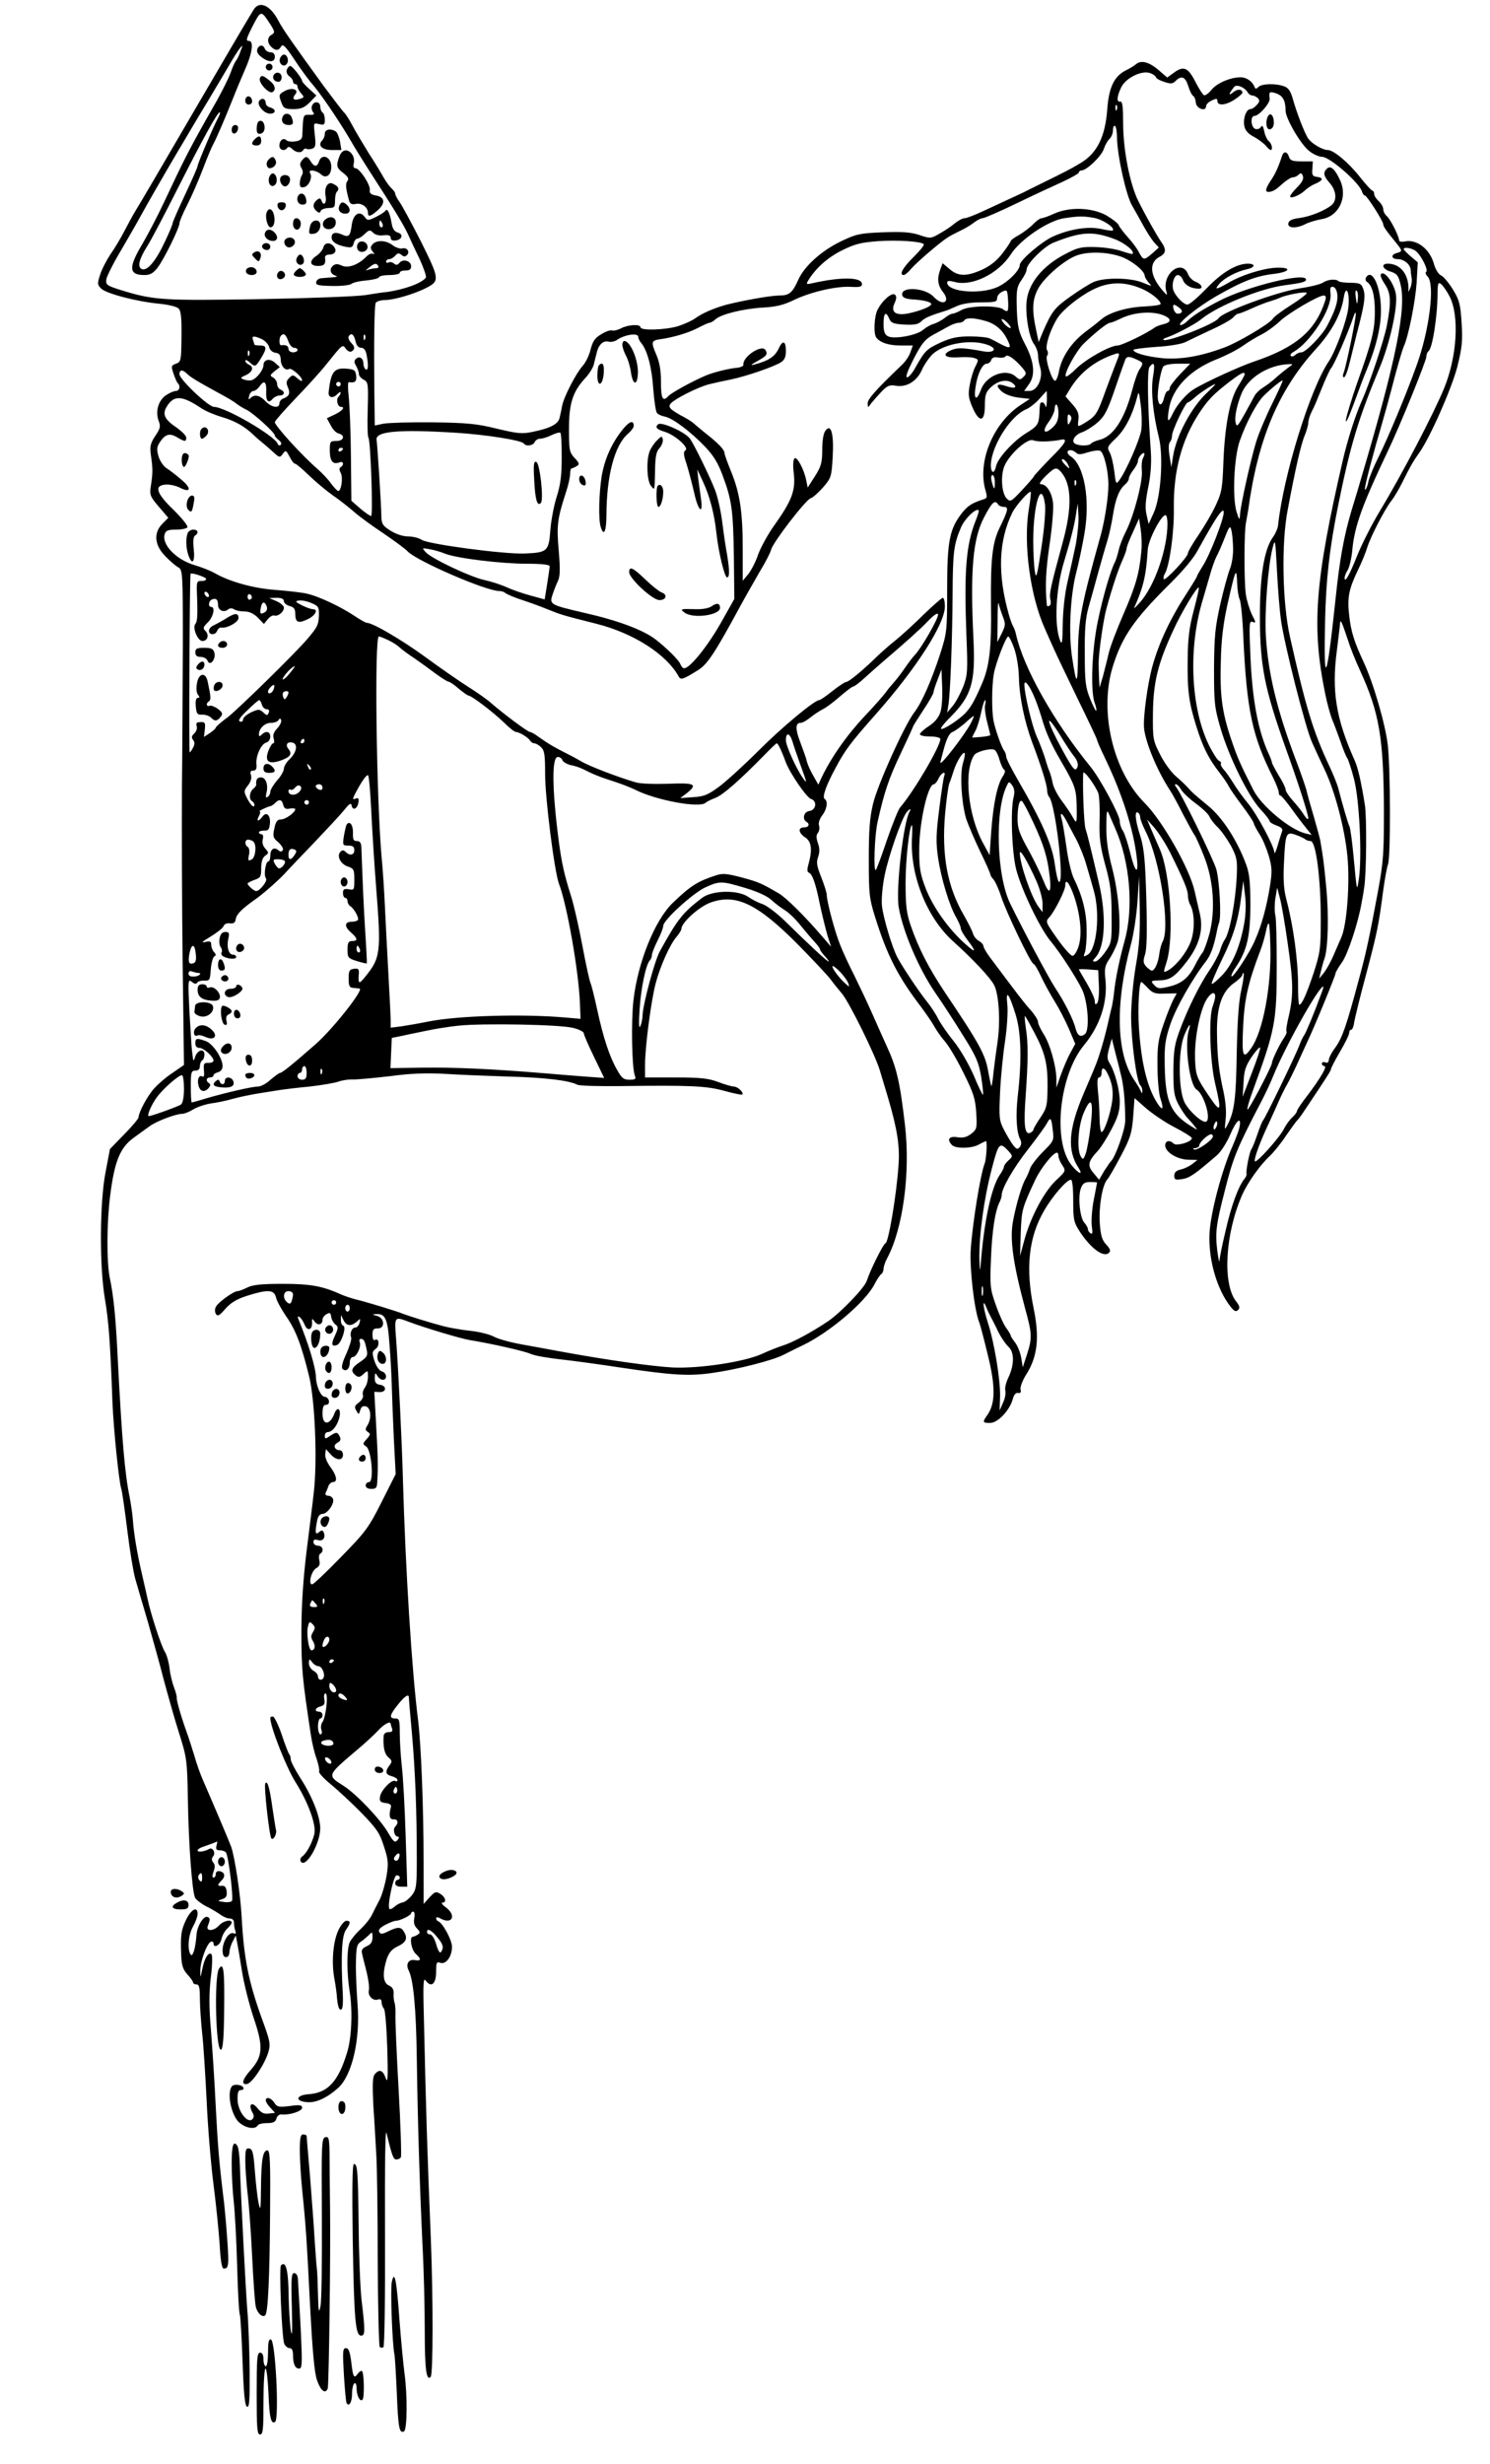 <svg xmlns="http://www.w3.org/2000/svg" version="1.0" width="874.667" height="1445.333" viewBox="0 0 656 1084"><path d="M111.7 4.2c-2.5 4-14 23.6-28.7 48.8-12.6 21.6-21.2 36.3-24.1 41-.5.8-2.3 4.2-4 7.4-1.7 3.3-4.5 8-6.3 10.5-1.7 2.6-3.8 6.6-4.5 8.9-1.3 4-1.3 4.4.5 6.2 2.3 2.2 15.7 5.7 25.4 6.6 4.1.4 7.8 1.3 8.6 2.1 1.1 1.1 1.4 4.1 1.3 12.5-.1 10.4-.2 11-2.4 11.8-2.2.8-2.2 1.1-1.1 4.4.7 2 1.5 3.9 1.9 4.2 1.3 1.3.7 3.4-.9 3.4-.9 0-2.9.9-4.5 2-3.3 2.4-4.6 7.2-3 11.3.9 2.3.6 3.3-1.5 6.4-2.1 3.2-2.5 4.5-2 8.3.9 6.2.9 7.8.1 13.2-.7 4.5-.6 5 3.4 9.7l4.2 4.9-2.6 2.6c-4 4-3.5 9.5 1.3 14.3 2 2.1 4.6 4.3 5.7 4.9 1.9 1.1 2 2.1 2 33.5-.1 17.8-.2 46.3-.4 63.4-.1 17 0 51.5.3 76.5l.6 45.5-4.9 3.4c-2.8 1.8-6.4 4.9-8.1 6.8-3 3.2-6.9 10.5-7 12.8 0 .6-2.8 4-6.3 7.5l-6.3 6.5-1.9 10c-2.6 13.2-2.8 41.4-.3 56 1.6 9.6 2.3 18 3.3 45.3.5 12.2 2.9 35.4 3.9 38.2.3.8 1.5 8.9 2.6 17.9 1.1 9 2.7 18.7 3.5 21.5.8 2.8 3.3 11.4 5.6 19.1 2.2 7.7 5.4 19.2 7 25.5 1.7 6.3 4.6 16.7 6.6 23 3.5 11.1 3.7 12.1 4 29 .3 20.4 1.9 41.4 3.2 43.9.5.9 2.7 2.6 4.8 3.7 2.1 1 4.9 2.7 6.2 3.6 1.3 1 3.2 1.8 4.2 1.8 1.2 0 1.9.7 1.9 1.9 0 1.1.3 2.7.6 3.5.4 1.1.2 1.5-.8 1.1-2-.8-4.8 3.6-4.8 7.5 0 2 .5 3 1.5 3 .9 0 1.5-.9 1.5-2.3.1-1.2.7-3.3 1.5-4.7l1.3-2.5.5 2.5c.3 1.4 1.3 7.2 2.2 13 .9 5.8 3.3 15.1 5.2 20.8 4.3 12.6 4 16.7-1.2 22.7-3.8 4.2-4.5 6.8-1.7 6.3 2.2-.4 7.8-8.8 9.3-13.9 1.1-3.6.9-4.8-2.9-15.1-5.8-16.2-7.8-26.1-8.8-44.3-.5-9.9-3-26.3-4.6-31-1-2.7-7.2-17.3-12.5-29.5-1.1-2.5-2.8-7.2-3.7-10.5-1-3.3-2.6-8.3-3.6-11-2.4-6.7-4.4-13.8-4.2-14.7.1-.4-.4-2.5-1.2-4.5-.8-2.1-1.7-5.9-2-8.6-.3-2.6-1.2-5.7-2-7-1.6-2.4-6.3-16.9-7.6-23.2-.5-2.2-1.6-7.2-2.5-11-2.1-9-3.6-17.8-4-23.8-.2-2.7-.9-7.2-1.4-10-2.2-10.5-3.4-25.3-5.2-59.7-.9-19-1.8-28.4-3.6-37-1.4-7-1.3-24.4.2-36 1.9-15.2 4.4-21.2 10.4-25.5 2.3-1.7 5.4-3.9 6.9-5 2.9-2.2 11.6-5.5 14.4-5.5 1 0 3.2-.9 5-2 1.8-1.1 5.3-2.2 7.8-2.6 2.5-.3 6.8-1.2 9.5-2 2.8-.8 8.2-1.9 12-2.5 3.9-.6 8.1-1.3 9.5-1.5 1.4-.2 6.9-.9 12.3-1.4 5.4-.6 11-1.6 12.5-2.1 1.5-.6 4.5-1.1 6.7-1 2.2 0 9.6-.7 16.5-1.5 8.8-1.2 15.8-1.4 23.5-1 6.1.4 18.7.9 28 1.2 16.3.4 27 1.7 30.7 3.6 1 .5 9.5.7 19 .6 30.9-.4 37.8-.1 45.7 2.1 4.1 1.1 7.7 1.9 7.9 1.6.8-.8-2-3.5-3.7-3.5-.9 0-4-.9-6.9-2-4.3-1.6-7.6-2-18.7-2H284v-5.8c0-7.7 2.7-28.3 4.7-35.7 2-7.6 6.4-17.3 9.2-20.4 1.1-1.3 2.1-2.9 2.1-3.5 0-2.7 7.8-9.7 12.7-11.5 11.2-4.1 20.6.4 38.1 17.9 6.8 6.9 13.6 14.1 15 16 1.4 1.9 3.6 4.6 4.8 6 3.1 3.5 14.9 27.4 16.8 34 .9 3 2.5 8.4 3.6 12 4.1 14 5.2 21.3 4.6 29.5-.9 13.4-4.5 34.5-5.8 34.5-.8 0-6.7 11.8-8.2 16.5-1 3.1-11.5 14-17.1 17.8-7.5 5-15.5 9.3-20 10.7-2.2.7-6.2 2.3-9 3.6-7.6 3.5-27.4 6.5-39.2 6-9.1-.5-28.6-3.2-49.3-7-4.7-.9-12.5-2.3-17.5-3.2-4.9-.9-10.4-2.4-12.1-3.4-1.7-.9-6.2-2.1-10-2.5-3.8-.4-9.1-1.3-11.9-2-6.4-1.7-15.4-4.5-18-5.5-2.8-1.2-17.4-5.6-21-6.4-1.6-.4-4.3-1.3-6-2-8.4-3.8-13.6-4.8-25.9-4.8-9.5 0-13.3.4-15.7 1.6-1.8.9-3.7 1.6-4.3 1.6-1.7 0-8.4 4.8-9.5 6.8-.6 1.1-.6 2.4 0 3.3.7 1.1 1.5.7 4.1-2.3 2.4-2.7 5-4.3 9.7-5.8 9-2.8 11.7-2.7 12.6.7.3 1.6 2.4 5.3 4.5 8.4 4.2 6 6.7 12.5 10.1 26.4 2.6 10.7 3.7 37.7 2 51.5-.5 4.7-2 16.4-3.2 26-1.4 11.8-2.2 23.2-2.2 35 0 16.4.4 20.4 4.2 45.5.5 3.3 1.6 7.9 2.5 10.3.8 2.3 1.3 4.8 1.1 5.5-.3.6 2.1 3.2 5.2 5.7 3 2.5 9.1 8.1 13.4 12.5 6.7 6.9 8.1 8.9 9.9 14.7 1.9 5.7 2.1 7.4 1.2 13-.6 3.5-1.9 8.2-3 10.4-1.1 2.1-2.7 5.2-3.5 6.9-.8 1.6-3.1 4.5-5.2 6.4-2 1.9-4.1 4.5-4.6 5.7-1.3 3.6-1.3 13 .1 21.9 1.3 8.4.8 20.2-1.2 26.5-3.9 12.8-8.5 17.7-16.9 18.3-5.7.4-6.2 3.1-.6 3.5 3.9.3 8.7-1.9 13.5-6.2 6.2-5.5 9.9-21.4 8.6-37.1-.4-5.5-.8-13.6-.7-17.9.1-6.6.4-8.2 1.9-9.2 1.1-.7 2.7-2.1 3.7-3 1.6-1.7 1.7-1.6 1.7.9 0 2-.7 3.1-2.6 3.9-1.9.9-2.4 1.7-2 3.2.2 1.2 1.2 4.8 2 8.1s1.3 6.9 1 8.1c-.6 2.4 1.9 4.9 4.1 4 1-.3 1.5.1 1.5 1.2 0 1 .5 2.3 1 2.8.6.6 1.2 8.3 1.5 17.5.4 13 .2 15.7-.7 13.1-1.2-3.5-2.8-4.1-4.8-1.7-1 1.2-1.1 4.6-.6 14.3.5 7 1 16.7 1.3 21.7.3 4.9.6 25.7.6 46.2.1 20.4.5 37.4.9 37.8.4.4 1.1.4 1.6.1.5-.3.8-20.7.7-49.3-.1-32.4.1-47.5.7-44.8 2.4 10 3 11.5 4.3 11.5.8 0 1.7-.4 2-1 .3-.5-.1-13.9-1-29.7-.9-15.8-1.5-30.5-1.4-32.8.1-2.2-.1-4.7-.4-5.5-.3-.8-.5-2.6-.4-4 .1-1.7-.5-2.8-2-3.5-2.7-1.1-3-5.2-1.1-11.5 1-2.9 2.2-4.4 4.6-5.6 3.9-1.8 4.8-3.5 3.2-6.3-1.3-2.5-2.7-2.6-7-.5-2.6 1.3-3.4 1.4-4 .4-.6-.9.2-1.9 2.6-3.2 1.9-1 4-1.8 4.7-1.8 1.8 0 6.7-2.4 6.7-3.3 0-.4.4-.7 1-.7.5 0 .7 1.3.4 2.8-.4 2 0 3.4 1.2 4.6 1.4 1.5 1.5 1.9.3 2.7-.8.5-1.7.9-2.1.9-1.7 0-.7 5.8 1.2 7.5 2.6 2.4 2.5 3.3-.4 2.8-2.7-.5-4.1 1.8-2.7 4.5 2.1 4.1 3.3 16.6 3.6 38.8.4 27.8 1.2 53.8 2.5 81.8.6 10.9 1 28 1 38 0 16.7.7 22.2 2.6 20.3 1.1-1 1.1-34.7.1-60.2-1.6-38.9-2.1-54.7-3.1-98.5-.4-15-.2-17.2.9-15.6 2.4 3.2 4.5 1.3 4.5-3.9 0-4.1.2-4.6 1.9-4 2.5.8 5.1-2.8 5.1-7.1 0-2.9-4.1-10.5-6.1-11.2-.5-.2-.9-.8-.9-1.3 0-.6.8-.6 1.9.1 5.2 2.8 7.2-1.3 2.4-4.9-1.6-1.1-2.2-2.1-1.5-2.1 1.9 0 1.4-2.4-.9-3.8-1.9-1.2-2.4-1.1-4.8 1.5l-2.6 2.9V819c0-23.8-1.1-51.2-2.4-62-2.8-21.9-5.6-66.9-6.7-106-.4-15.7-2-48.4-3-61.8-.8-10.1-.8-10.1 5.3-7.8 7.1 2.7 22.9 7.4 26.9 8.1 9.3 1.5 24.1 4.8 27 6.1 1.7.8 7.6 1.8 13 2.4 5.5.6 17.3 2.2 26.4 3.6 22.9 3.4 30.2 3.9 40.6 2.4 10.8-1.5 26.6-5.5 31.4-8 1.9-1 5.8-2.9 8.5-4.2 11.7-5.6 27.6-19.1 31.5-26.8 1.1-2.1 2.4-4.1 3-4.5.5-.3 1-1.4 1-2.3 0-.9.7-3.1 1.6-4.7 7-13.1 10.3-37.8 7.8-58.8-2.2-18.8-3.6-25-8.1-34.7-1.4-3-4.2-9.4-6.3-14.1-2.1-4.8-5.7-12.3-7.9-16.8-2.3-4.5-5.1-10.5-6.2-13.4-2.3-5.6-5.9-19.1-5.9-22 0-.9-1.1-4.4-2.4-7.7-2-5-2.3-6.6-1.4-9 .7-2.1.7-3.9-.1-6.1-.8-2.3-.8-3.6 0-4.5.6-.7.8-2.2.5-3.2-.4-1.1.2-2.9 1.4-4.5 2.1-2.7 2.6-6.2 1.1-7.2-1.3-.7.7-6.2 4.9-13.9 4.1-7.7 6.6-11 17.5-23.3 17.9-20.2 30.5-39.8 30.5-47.5 0-2.1-.4-3.8-.9-3.8s-4.2 3.3-8.3 7.2c-4 4-9.6 9.1-12.3 11.3-2.8 2.2-6.6 5.6-8.6 7.5-5.9 5.8-12.2 11-13.3 11-.6 0-3.3 1.8-6.1 4-2.7 2.2-5.4 4-5.8 4-2.1 0-16.4 11.9-26.7 22.2-6.3 6.3-14.1 13.4-17.3 15.8-5 3.7-6.7 4.4-11.5 4.7l-5.7.4 2.8-2.1c5-4 3.7-4.7-8-4.2-6 .2-12.4 0-14.3-.6-8.3-2.4-20.9-7.3-24-9.2-.8-.5-3.7-2.1-6.5-3.5-5.5-2.8-7.5-3.9-12.2-7.2-1.7-1.3-3.5-2.3-4-2.3-1.1-.1-11.8-8.1-17.2-12.8-1.4-1.3-5.9-4.5-9.9-7-4.1-2.6-12.6-8.5-19-13.2-10.6-7.7-23.1-15-25.7-15-.5 0-3-1.4-5.5-3.1-6.2-4.1-15.9-8.7-21.2-9.8-2.3-.5-8.6-1.2-13.8-1.6-9.6-.7-20.2-3.7-26.5-7.4-1.8-1-5.8-2.6-8.9-3.5-8.1-2.4-14.5-9.1-13.1-13.6.5-1.6 1.5-2 5-2 2.4 0 4.7-.5 5-1 .4-.6-2.3-3.9-5.9-7.5-7.7-7.4-8.9-10.8-3.9-11.3 1.7-.2 4.6.4 6.4 1.3 5 2.6 5.4.3.6-3.6-2.3-2-5.2-4.2-6.5-5-1.2-.8-2.8-3.1-3.4-5.1-.9-3.1-.8-4.1.6-6.3 2.3-3.5 4.3-4.1 7.6-2.1 3.4 2 4 2 4 .1 0-.8-2-2.8-4.4-4.5-5.6-3.8-6.4-6.1-3.6-10 3-4.2 6.6-3.8 14.8 1.7 1.8 1.2 5.9 2.9 9 3.8 5.7 1.7 9.8 4 13.9 7.9 1.2 1.2 3 2.7 4 3.5 1 .8 3.1 2.6 4.6 4 2.7 2.5 2.9 2.5 4.2.8 1.3-1.8 1.4-1.7 3 1.2.8 1.7 1.9 3.1 2.4 3.1s3.3 2.4 6.2 5.2c3 2.9 7.7 6.8 10.4 8.7 2.8 1.9 7 5.2 9.4 7.3 2.4 2.1 8.3 6.4 13 9.5 4.7 3.2 9.5 6.7 10.6 7.9 4 4.2 34.5 17.4 40.2 17.4 1.1 0 2.3.4 2.8.9.6.5 3.8 1.9 7.2 3 3.4 1.1 8.6 3 11.5 4.2 5.7 2.3 6.2 2.5 21.3 6.3 16.3 4.1 30.8 13.3 36.3 23.2.9 1.7 2 1.3 8.7-2.9 4-2.5 7.4-7.7 18.5-28.2 2.4-4.4 6.3-11.2 8.6-15.2 2.4-3.9 4.6-8.2 4.9-9.5.8-3.2 15.2-21.9 17.4-22.6.9-.2 3.3-2.4 5.4-4.7 3.6-4.2 3.8-4.6 4.3-13.3.6-10.4-.7-15.1-3.2-11.7-.9 1.1-1.4 4.5-1.4 8.4 0 5.7-.5 7.3-3.2 11.6l-3.2 5-.6-3c-.9-4.8-4-10.6-5.1-9.9-.7.4-.9 2.8-.4 6.9.8 7.4-.9 11.8-8.8 22.9-2.7 3.8-5.8 9.5-6.9 12.5-1 3.1-3 6.9-4.3 8.6l-2.5 3v-13.9c0-16.3-1.2-24.5-5.1-34.1-1.6-3.9-2.9-7.5-2.9-8.1 0-1.5-2.6-4.3-8.5-8.9-2.7-2.2-5.2-4.3-5.5-4.6-.3-.3-2.8-1.9-5.7-3.4-4.1-2.4-5-3.2-4.3-4.6 1.1-2 12.7-7.9 17.8-9 2-.5 6.2-1.4 9.2-2 7-1.5 18.8-5.6 21.8-7.5 1.6-1 2.2-2.4 2.2-4.9 0-4.7-1.4-5.1-3.3-.9-1.7 3.4-4.5 5.2-10.7 6.8-1.7.5-1.4 0 1.2-1.4 4.3-2.4 5-3.1 3.8-5-1.6-2.7-10.2 3-9.7 6.5.1.5-1.1 1.1-2.8 1.3-3.6.3-10 1.9-13.5 3.3-6.2 2.6-15.2 7.6-16.7 9.1-2.5 2.8-3.3 1.2-3.3-6.3 0-5-.6-8.5-2.1-12-2.3-5.3-2.1-6.1 1.4-6.6 5.9-.8 12.6-2.8 16.7-4.9 2.5-1.3 4.9-2.4 5.4-2.4s1.7-.7 2.7-1.6c2.5-2.2 12.2-4.6 20.9-5.1 5.6-.3 9-1.1 13.5-3.3 7.5-3.6 18.8-6.2 25.2-5.8 3.7.2 4.8 0 4.8-1.2 0-3.1-8.9-3.3-21.9-.4-2.4.6-2.7.4-2-.8 3.2-5.5 8.5-10.3 14.8-13.5 6-3 8.5-3.6 16.1-4.2 8.8-.6 19 .1 20.2 1.3.4.4-1.7 2.9-4.5 5.7-4.8 4.7-6.5 7.9-4.3 7.9.5 0 2-1.2 3.3-2.8 2.5-2.9 13-11.9 16.3-13.9 1.1-.7 3.5-1.9 5.3-2.8 1.8-.8 4.5-2.4 5.9-3.5 1.4-1.1 3.2-2 3.9-2 .8 0 7.4-2.9 14.7-6.4 7.2-3.5 16.5-7.8 20.5-9.6 3.9-1.8 7.2-3.7 7.2-4.1 0-.5.5-.9 1.1-.9 2.3 0 8.8-6.2 9.9-9.5.6-1.8 1.8-3.9 2.6-4.5.7-.7 1.4-2.3 1.4-3.7 0-1.3.4-2.2.9-1.9.5.3.9 2.8.9 5.4.1 7.6 4 25.2 6.6 29.6 1.3 2.3 3.6 6.3 5.1 9.1 1.5 2.7 3.6 6 4.7 7.2l2 2.2-2.8 2.5c-3.7 3.2-4 3.2-5.9-.3-.8-1.7-3.1-4.7-5-6.8-1.9-2.1-3.7-4.5-4-5.3-.3-.8-2.8-2.7-5.5-4.3-6.3-3.4-16.1-3.8-22.9-.7-2.4 1.1-4.9 2-5.5 2-.7 0-2.3 1.2-3.7 2.6-1.3 1.4-4.1 3.5-6.1 4.7-2.1 1.1-3.8 2.4-3.8 2.7 0 .4-1.6 2.8-3.6 5.4-2.4 3.2-5.3 5.5-8.9 7.2-6.9 3.1-10.6 3.1-14.4-.2l-3.1-2.6-1 2.7c-1.5 4-1.2 7 1.1 9.9 3.6 4.5 0 6.5-4 2.2-3.8-4.1-14.6-4.7-13.9-.8.2 1.1 1.6 1.7 4.3 1.9 5.1.3 8.5 1.1 8.5 2.1s-4.6 2.9-9.7 4c-5.8 1.3-8.3-.4-6.5-4.3.9-1.9 1-3.1.3-3.8-1.3-1.3-5.6 2.4-7.7 6.5-1.5 2.8-1.9 10.6-.6 12.3 1.6 2.2 5.5 3.5 10.6 3.5h5.5l-1.1 3c-.5 1.7-2.4 4.4-4.2 6-10.9 10.4-14.6 14.6-14.6 16.4.1 2.1.1 2.1 1.5.1.9-1.1 2.9-3.4 4.6-5.2 2.5-2.6 3.6-3.1 6.3-2.6 4.8.8 9.3-2 11.5-7 1-2.3 3.2-5.4 4.7-6.9 5.3-4.8 17.5-6.8 24.7-3.9 3.9 1.5 2.4 3.5-2.2 2.7-9.2-1.7-11.4-1.7-14.2-.6-4.5 1.9-3 3.6 2.9 3.2 2.8-.2 6-.1 7.1.3 2 .6 2 .8.6 3.6-.9 1.6-2 5.2-2.5 8-.8 4.3-.7 5.8 1.1 10 3 7 5.5 6.7 5.5-.6 0-4.6.4-5.9 2.4-7.9 3.2-3.1 7.1-3.9 9.6-2.2 2.7 2 1.3 2.8-2.5 1.5-4.1-1.4-5.1-.5-2.2 2.2 1.4 1.3 4.3 2.4 7.4 2.8l5.1.6-4.1 2.7c-12.1 8-19.1 25-15.4 37.6.8 2.8.7 3.4-.7 3.8-5.3 1.7-7 2.8-9.6 6-5.5 7-6.6 12.3-6.6 33.4 0 18.7-.1 19.3-3.1 28.8-3.9 11.8-8 21.2-11.3 25.5-4.4 5.7-16.2 31.9-18.2 40.2-1.5 6.2-1.9 11.7-1.9 24.5 0 15.3.2 17.2 2.8 25.5 5.3 16.9 10 26.1 20.3 39.6 2.2 3 4.8 6.7 5.7 8.4.9 1.6 2.9 4.6 4.6 6.5 1.7 1.9 5.4 8.1 8.2 13.8 4.5 9 5.3 11.5 5.7 17.7.4 6.8.3 7.3-2.2 9.3-2 1.5-3.6 1.9-6.1 1.5-3.7-.6-4.8 1-2.3 3.5 1.6 1.6 8.7 1.5 11.8-.3 1.4-.8 2.8-1.4 3.1-1.5.6 0 .2 7.8-.6 9.9-1.9 5-5.3 26-6.1 37.6-.6 8.1 1.5 26.6 3.7 32.2.6 1.5 2.3 8.2 3.9 14.8 3.3 13.4 3.2 20.8-.1 25.7-2.5 3.5-2.4 3.8 1 3.8s8.6-5.5 10-10.5c.5-1.9 1.3-2.9 2.3-2.7 1.1.2 1.5-.3 1.1-1.6-.2-1 .9-4.1 2.7-6.8 4.8-7.8 5.7-16 3.1-28.7-3.7-17.8-2.2-31.5 4.6-43.1 3.6-6.3 9.9-13.6 11.8-13.6.6 0 1 3.5 1 9.3 0 8.5.3 9.5 3 13.7 5 7.5 10.5 11.4 12.8 9.1.8-.8.4-1.8-1.2-3.5-1.9-2-2.5-4-2.9-9.4-.5-7.4 1.1-16.7 3.2-19.2.8-.8 3.5-5.6 6.1-10.5 4.2-7.9 4.8-10 5.4-17.2l.6-8.2 5 4.4c2.8 2.4 8.3 6.2 12.4 8.3 4.1 2.1 7.6 4.3 7.8 4.8.5 1.6-6.7 3.8-8 2.5-1.7-1.7-3.7-1.3-3.7.8 0 2.9 5.1 6.1 10 6.3l4.2.1-2.3 1.8c-1.3 1-3.6 2.1-5.1 2.4-2 .5-2.8 1.3-2.8 2.7 0 1.8.4 2 3.6 1.5s5.6-2.2 15.1-10.4c1.8-1.5 4.4-5.6 5.9-9.1 2.7-6.4 5.1-8.4 4.1-3.3-.3 1.5-1.7 5.2-3 8.2-4.8 10.7-9.8 29.7-10.2 38.7-.5 11.5 3.3 24.6 9.4 32.2 1.5 1.9 2.3 2.2 3.2 1.3.9-.9.7-1.8-.9-3.8-6.1-7.8-4.8-30.2 2.9-47.3 2.4-5.2 7.7-12.7 11.9-16.6 1.7-1.6 5-5.6 7.2-9 2.3-3.3 4.5-6.3 4.8-6.6.4-.3 1.8-2.1 3.1-4.1C584 474.1 586 471 586 470.3c0-.5 1.8-3.9 4-7.7 2.2-3.7 4-7.4 4-8.2 0-.8.4-1.4.9-1.4s1.1-1.5 1.3-3.3c.3-1.7 2.6-11.3 5.3-21.2 4.9-18.5 5.5-21.6 7.5-36.9.7-5 1.6-10 2.1-11.4 1.2-3.2 1.1-41.6-.1-52.5-1.1-9.2-6.3-27.2-10.7-36.6-4.1-8.8-5.5-13.2-6.3-20.4-.9-7.8-.2-11.5 4-20.2 1.6-3.3 3.4-7.7 4-9.8 1.5-4.7 7.4-16.2 10.5-20.3 1.3-1.6 3.4-5.2 4.8-8 3.4-6.9 4.9-9.5 7.4-13 4.8-6.6 14.4-28.4 16.9-38 2.1-8.5 2.4-11.2 1.9-19.3-.5-8.3-1-10.1-3.8-14.7-1.8-2.9-4.1-5.7-5.2-6.2-1.2-.5-2.6-2.8-3.3-5.5-1.9-6.3-7.5-10.5-12.6-9.5-1.4.3-2.6.1-2.6-.4 0-1.8-3.9-9.5-5.5-10.8-.8-.7-1.5-2-1.5-3 0-.9-.9-2.5-2-3.5s-2-2.4-2-3.2c0-.7-.3-1.3-.7-1.4-.5 0-3-2.8-5.7-6.2-5-6.3-11.5-11.7-14-11.7-2.4 0-7.4-3-8.8-5.3-1.7-2.7-5.1-11.7-6.7-17.5-.9-3.1-1.9-4.6-3.7-5.2-3.6-1.4-9.8-1.2-11.3.2-1.1 1.1-1.4 1-1.8 0-.9-2.4-3.5-4.2-6.1-4.2-4.5 0-10.5 2.6-12.8 5.5-1.2 1.5-2.7 2.6-3.3 2.4-.5-.2-2.3-2.9-3.8-5.9-3.2-6.3-5.2-7.2-9.5-4l-2.9 2.1-3.5-3c-4.3-3.8-7.9-4.8-10.2-2.9-.9.8-3 2-4.6 2.8-5.1 2.6-7.4 7.5-8.1 17-.9 12.2-4.5 19.4-11.7 23.7-4.8 2.9-7.3 4.1-19.3 10-2.2 1.1-4.9 2.4-6 3-1.1.5-4 1.9-6.5 3-2.5 1.2-7.5 3.5-11.2 5.2-3.6 1.7-7.3 3.1-8.1 3.1-.9 0-2.8 1-4.4 2.3-1.5 1.3-4.5 3.3-6.7 4.5-3.8 2.2-4 2.2-8.8.6-3.9-1.3-7.5-1.5-16.2-1.2-10.1.4-11.7.8-18.2 3.9-8.6 4.1-16.2 10.9-18.9 16.9-2.6 5.8-4 7-8.3 7-3.9 0-15.5 2.1-23.2 4-5.5 1.5-10.7 3.7-14 6.1-1.4 1-4.7 2.5-7.5 3.4-5.7 1.7-16.5 2-16.5.5s-5.4-1.2-8.5.4c-1.5.8-3.3 1.2-4 1-.7-.3-2.8.4-4.7 1.6-2.8 1.6-3.8 3-4.8 6.8-.6 2.6-2.2 5.8-3.5 7.2-2.8 3.1-8.2 13.4-9 17.5-.3 1.6-.8 4-1.1 5.2-.5 2.8-4.1 4.7-11.5 6.2-5 1.1-6.8.9-16.1-1.3-8.9-2.2-13.1-2.6-28.4-2.8-9.8-.1-19.6.2-21.6.6l-3.8.8-.2-15.8c-.2-21.1 0-36.5.6-38.1.3-.7 2.2-1.3 4.3-1.3 4-.1 12.9-2.7 18.1-5.4 5.8-3 5.7-3.9-2.3-20-4.1-8.1-8.4-16-9.5-17.6-1.1-1.5-2-3.2-2-3.8 0-.5-.7-1.5-1.6-2.3-.8-.7-2.4-2.9-3.5-4.8-1.1-2-4-6.8-6.5-10.6-2.4-3.9-5.6-9.2-7.1-12-1.4-2.7-3.1-5.4-3.8-6-.6-.5-4.7-5.9-9.1-11.8-13.8-19-18-25-19.9-28.7-3.5-6.7-8.3-8.8-10.8-4.8zm8 11c-2.1 1.1-2.2 3.5-.3 5.4 1.9 1.8 3.3 1.8 4.4-.2.7-1.2 1.9-.1 5.8 5.8 2.6 4 6 8.5 7.3 10.1 3.7 4.1 11.3 15.2 16.7 24.2 2.5 4.4 6.6 10.9 8.9 14.5 10.9 16.8 15.2 23.9 17.1 28 1.1 2.5 3.5 7.6 5.3 11.3 1.7 3.8 2.9 7.3 2.6 7.8-1.6 2.4-9.4 5.3-17.5 6.4-1.4.1-5.4.7-9 1.3-3.6.6-24.5 1.4-46.6 1.8-42.5.7-46.6.5-60.9-3.9-6.4-2-7-2.4-6.7-4.7.1-1.3 3.1-7.2 6.5-12.9 3.4-5.8 7.3-12.6 8.7-15.2 2.8-5.1 9.1-16.1 16-27.8 2.5-4.2 5.1-8.5 5.7-9.6.6-1.1 4.3-7.2 8.1-13.5s8-13.5 9.5-16c1.4-2.5 3.3-5.4 4.1-6.5 1.5-1.9 1.6-1.8.5 1-.5 1.6-1.4 3.4-1.9 4.1-.6.6-1.7 3.1-2.5 5.5-.9 2.4-4.1 8.9-7.3 14.4-10.7 18.8-12.7 22.7-22 42.5-2.7 5.8-7 14-9.5 18.3-6.3 10.5-6 13.7.9 13.7 2.5 0 3.9-.8 5.8-3.3 2.8-3.6 9.6-17.5 9.6-19.4 0-.8 1.5-4.4 3.4-8.1 1.9-3.7 5-10.8 6.9-15.8 1.9-5 4-10 4.6-11 1.3-2.3 5.3-11.6 8.8-20.4 1.4-3.6 3.7-9 5-12 3.3-7.3 4.2-13 1.9-13-1.4 0-1.2-.8 1-5.3 4.2-8.2 4.2-8.3 7.7-3.1 2.7 4.1 2.9 4.7 1.4 5.6zM509 34.1c0 .4 1.6 1.3 3.5 1.9 2.9 1 3.8.9 5.1-.4 2.5-2.5 4.2-1.9 5.5 2.1.6 2.1 1.6 4.1 2.2 4.5.6.3 1.1 1.7 1.2 3 .2 2.6 4.5 4.1 4.5 1.5 0-.7 1.1-1.9 2.5-2.5 2.1-1 2.5-.9 2.5.3 0 2.2 3.9 1.8 7.7-.8 1.8-1.2 3.3-2.5 3.3-2.9 0-1.7-2.3-1.8-4.2-.1-2.1 1.7-1.8.5.5-2.4 1-1.4 4.6 0 6 2.3.4.8 1.4 1.4 2 1.4.7 0 1.8.5 2.5 1.2.9.9.8 1.6-.5 3-.9 1-2.1 1.8-2.8 1.8-1.9 0-3.4 4.5-2.6 7.7.4 1.8 1.9 3.4 4.2 4.5 1.8 1 4.1 2.7 5.1 3.8.9 1.1 1.9 2 2.2 2 1.1 0 .6-2.8-.8-3.9-.7-.6-1.7-2.6-2-4.4-.5-2.3-.9-2.8-1.5-1.8-.5.8-1.6 1.1-2.5.8-1.9-.8-2.2-5.7-.3-5.7 2 0 6.9-5.6 6.7-7.6-.4-3.1-.1-3.3 2.9-2.3 2.9 1 4.1 3.2 4.1 7.6 0 3.4 6.8 15.1 10.5 17.8 1.7 1.4 4.3 2.5 5.6 2.5 3.3 0 16.2 11.2 17.5 15.2.3 1 .9 1.8 1.3 1.8.9 0 8.1 11.3 8.1 12.7 0 .9 1.2 2.7 5.8 8.3 2.7 3.4 2.7 3.6.2 4.3-2.8.7-2.5 2.7.4 2.7 2.8 0 5.6 2.4 5.7 4.8 0 .9.2 2.5.4 3.6.2 1 0 2.8-.5 4l-.9 2.1v-2.1c-.2-6.2-3.9-10.4-9.1-10.4-3.2 0-2.3 2.5 1.3 3.5 2.7.9 3.4 1.7 4.3 5.6 2.7 10.6-2.1 34-17.2 84.9-.7 2.5-2.7 9.2-4.5 15-3.3 11.3-5.1 21.2-6.9 38.5-3.9 36.8-5.3 39.8-4.6 9.5.4-18 1.9-31.4 5.6-49.9 5.5-27.3 9-38.8 18.4-61.3 4.5-10.7 8-26.5 7.2-32.2-.7-4.6-4.7-10.3-6.4-9.2-.7.4-.3 1.8 1.3 4.3 2.9 4.2 3.1 7.9 1.1 18.5-1.3 6.6-7.6 25.5-11.1 33.3-2.8 6.2-6.3 17.3-8.3 26-12.4 53.7-13.8 73.3-7.7 103 .9 4.4 2.3 9.3 3 11 .7 1.6 2.3 5.9 3.6 9.5 1.2 3.6 2.6 7 3.1 7.6.4.6 1.8 4.7 2.9 9 2.4 9 3.6 33.7 2.2 43.9-.9 6-.9 5.9-2.2-8-.7-7.7-1.6-14.5-2-15-.5-.9-2.9-9-5-17.1-.5-1.7-2.1-5.7-3.6-8.9-7.4-15.7-10.6-26.3-17.6-57.5-3.3-14.7-3.8-41-1-55.5 3.4-18.2 5.9-29.2 7.6-33.1.8-2 1.5-4.5 1.5-5.4 0-1 .6-3.1 1.4-4.7 1.5-2.9 1.9-4 5.7-13.3 1.3-3 2.6-5.7 2.9-6 1.2-1 8-16.7 10-23 .6-1.6.9-1.9.9-.8.1 2-4.3 23.4-5.4 26-.4 1-.3 1.8.2 1.8.6 0 1.7-3 2.6-6.8.9-3.7 2.3-9.2 3-12.2 3.4-12.8 4-16.7 3-19.6-.9-2.6-1.4-2.9-5.6-3-2.6 0-5-.3-5.4-.7-1.1-1.1-4.7-.8-6.8.6-1.1.8-5.8 1.9-10.5 2.6-9.8 1.5-33.8 10.3-35.5 13.1-1.5 2.5-23 10.8-24.3 9.5-.3-.2.4-.7 1.4-1 3.5-1.1 12.7-5.9 15.3-8.1 7.1-5.8 25.9-13.5 36.7-14.9 7.6-1 9.4-1.5 9.4-2.5 0-3.4-26.1 3-38.5 9.5-7.5 3.9-11.3 6.4-13.7 8.7-1 1-2.3 1.8-2.9 1.8-2.5 0 7.2-7.9 15.6-12.7 11.5-6.6 17.5-8.9 25.3-9.8 7.6-.9 8.1-3.1.6-2.7-5.8.4-15.1 3.3-20.9 6.8-5.1 2.9-6 3-3.7.3 2.1-2.5 7.5-5.4 12-6.4 3.9-.8 4.2-2.5.5-2.5-5.1.1-11.4 3.9-18.2 11-3.7 3.8-7.4 7-8.3 7-1.7 0-5.2-3.6-6.2-6.3-.9-2.6.3-6.7 2-6.7.8 0 1.9 1.1 2.3 2.4.9 2.1 3.6 3.6 6.9 3.6 2.1 0 1.3-2-1.3-3-1.4-.5-2.9-2-3.4-3.3-2.8-7.2-11.8 0-9.6 7.5.6 2 .3 1.9-1.9-.7-5.4-6.4-5.8-12-1.1-14.5 3-1.6 3.1-3.3.6-6.8-1.9-2.8-6.4-10.7-9.9-17.7-3.7-7.3-6.6-22.1-6.7-33.5 0-7.9-.3-10.4-1.2-10.3-1.8.4-1.6-2.2.3-6.2 2-4.3 9.5-7.9 13.1-6.2 1.3.5 2.3 1.4 2.3 1.8zm-17.3 14.1c-.3.8-.6.5-.6-.6-.1-1.1.2-1.7.5-1.3.3.3.4 1.2.1 1.9zM96.1 51.7C94.2 55.1 87 72 87 73c0 .6-2.5 6.2-5.5 12.6-3 6.4-5.5 12.1-5.5 12.6s-1.5 4.2-3.4 8.1c-3.9 8.4-7.7 13-10.1 12.1-2.2-.9-1.3-4.4 2.5-10.4 1.6-2.5 7.8-14.3 13.8-26.2 11-21.7 17.3-33 18-32.4.2.2-.1 1.2-.7 2.3zm385.8 44.2c3.9.8 9.2 4.4 8 5.5-.2.2-2.6-.1-5.2-.7-5.5-1.2-13.6 0-21 3.3-5 2.2-14.7 10.5-14.7 12.5 0 2.5-5.4 7.8-9.9 9.8-7.7 3.4-22.1 2.1-22.1-2 0-.8.9-.9 3.2-.3 7.6 2.2 19.3-3.5 24.9-12.2 4.2-6.5 16.3-14.7 23.4-15.8 6.8-1 8.3-1 13.4-.1zm8.6 9.2c4.6 1.7 9.3 5.5 8.1 6.6-.1.2-2.3-.4-4.7-1.2-2.4-.9-7.6-1.7-11.5-1.8-6-.2-7.9.2-12.5 2.6-11.1 5.5-17.7 13.9-18 22.4-.3 6.5 1.3 14.7 3.2 17.5 1.1 1.4 1.9 3.7 1.9 5 0 1.3.4 3.8 1 5.6 1.3 4.6-1.3 10.2-4.8 10.2h-2.3l2.2-3.1c2.8-3.9 2.2-9.8-1.6-17.1-3.2-6-3.7-8.5-3.9-18.5-.1-5.9.3-7.6 2.2-10.2 1.2-1.7 2.2-3.7 2.2-4.6 0-2.5 7.6-10 11.7-11.7 12.2-4.9 17.4-5.2 26.8-1.7zm132.8 5.3c2.4 1.9 5.7 8.5 4.6 9.2-.5.3-.2 1.2.6 2 3.4 3.4.8 23.8-4.9 39.4-4.6 12.8-12.6 31.9-16.9 40.5-1.9 3.8-3.8 8.5-4.2 10.2-.3 1.8-1 3.5-1.4 3.7-.7.5.8-5.8 4.8-20.2 4-13.7 5.9-20.7 8.5-30.7 1.5-5.5 3.1-10.9 3.6-12 2.1-4.5 5.1-19.6 5.7-28.1l.5-9-3.1-2.6c-1.7-1.5-3.1-2.9-3.1-3.2 0-1.1 3.5-.5 5.3.8zm-129.8 2.5c4.9 1.8 10.4 6.2 10.5 8.5 0 .5.8 1.8 1.7 2.9 1.7 1.8 1.7 1.8-2.7 0-5.4-2.2-16.9-2.3-21.6-.2-1.8.8-6.4 3.7-10.2 6.4-6.9 4.9-8.1 6.4-12.1 15.6l-1.8 4.4-1.2-5.7c-1.8-8.4-1.6-12.9.8-17.5 2.3-4.6 10.2-11.7 15.9-14.4 5-2.4 14-2.3 20.7 0zm9.1 14.1c4.1 1.7 8.4 5.2 8.4 6.7 0 .5-3 .9-6.8 1.1-7.9.3-15.7 2.6-19.2 5.6-1.4 1.2-4.3 3.5-6.5 5.1-6.8 5-11.3 11.7-12.4 18.5-.4 1.9-1.1 3.5-1.6 3.5-1.4 0-4.5-9.8-3.5-11 .5-.6.5-1.7 0-2.4-1-1.7 1.4-9.2 4.6-14.2 2.2-3.5 9.2-9.2 15.2-12.3 7.1-3.7 14.2-3.9 21.8-.6zm135.6 3.4c4.4 8.5 3.3 26.5-2.4 40.4-4.8 11.6-18.6 38-28.4 54.2-3.5 5.8-7.9 14.5-9.9 19.5-3.5 8.8-5.5 12.2-5.5 9.7 0-.7.6-2.3 1.4-3.5.7-1.2 1.7-5.3 2-9 1-10.3 4.4-19.7 15.6-43.2 5.5-11.5 17-39.8 17-41.7 0-.9.4-1.9.9-2.3 1.7-1 4-15.3 4-25.4.1-4.7.3-5.2 1.7-4 .8.7 2.5 3.1 3.6 5.3zm-49.4-.7c.3 3.1-1.1 7.3-4.6 13.8-2.2 4.2-9.4 11.5-11.2 11.5-.9 0-2.1.5-2.8 1.2-.6.6-1.5.8-1.9.4-.4-.4.1-1.2 1.2-1.8 7.4-4.1 17-19.1 16.3-25.5-.3-2.6-.1-3.3 1.1-3.1 1 .2 1.7 1.6 1.9 3.5zm-145.2 7c-.3.3-1.2.1-1.9-.6-2.3-1.8-14.7-1.7-18.2.2-1.6.9-3.5 1.7-4.1 1.7-.6 0-2.2.8-3.5 1.9-1.3 1-3.5 2.2-4.9 2.6-1.4.4-3.4 1.6-4.6 2.6-2.6 2.4-12.9 4.3-15.5 2.8-1.4-.7-1.9-2.1-1.9-5.4 0-4.9 1-5.8 2.5-2.3.8 1.9 1.9 2.3 6.7 2.6 4.5.2 6.1-.1 7.5-1.5 1.5-1.5 3.8-2.5 11.3-4.8.3-.1 2.2-.9 4.2-1.8 2.3-1.1 6.4-1.7 10.8-1.7 6.1 0 7-.2 7-1.8 0-1.1 1-2.3 2.3-2.9 2.1-1 2.2-.8 2.5 3.5.2 2.4.1 4.7-.2 4.9zm150-1.2c-.6 5.4-5.6 19.1-8.6 23.5-8.2 12.2-19.9 49.9-22.3 72-.1 1.4-1.2 3.9-2.4 5.5-3.8 5.5-5.7 17.2-5.6 36 .1 20.6 2.1 30.6 11.3 56.5 5.6 15.5 10 29.2 10 31 0 .8-.9.1-1.9-1.5-1-1.7-3.3-4.5-5-6.4-1.7-1.9-3.1-4-3.1-4.8 0-.7-1.3-3.5-3-6.1-1.6-2.7-3-5.3-3-5.7 0-.4-.6-2.1-1.4-3.8-4.8-10.4-7.3-24.1-8.1-43.5-.6-14-.5-15.2 1-14.6 1.5.6 1.5.3-.3-3.2-1-2.1-2.3-6.2-2.7-8.9-.8-5.9-.8-27.7.1-31.8.3-1.6.7-3.8.9-5 4.2-31.2 13.2-52.8 29.7-71 7-7.6 11.3-15.5 12.4-22.8 1-6.2 2.8-2.1 2 4.6zm4.2-3.9c-.3 2.7-.4 2.6-.9-.8-.3-2.2-.1-3.4.4-2.9s.7 2.1.5 3.7zm-29.1 2.4c-4.1 2.6-7.9 5.4-8.3 6.2-1.4 2.2-15.2 10.4-21.4 12.7-10.5 3.9-19 5.3-27 4.7-7-.7-13-2.3-13-3.7 0-.3 4.6-.9 10.1-1.3 5.7-.3 11.3-1.3 12.8-2.1 1.4-.7 6.4-3.1 11.1-5.3 4.7-2.1 9.1-4.6 9.9-5.5.7-.9 1.8-1.7 2.3-1.7.5 0 3.3-1.1 6.1-2.4 2.9-1.3 6.3-2.6 7.7-3 1.4-.4 3.4-1.1 4.5-1.6 2.8-1.3 10.8-2.8 11.8-2.2.5.2-2.5 2.6-6.6 5.2zm14.8-1.9c-4.3 13.4-12.8 20.7-31.5 27-6 2-21.8 9.2-26.5 12.2-3.1 1.9-7.2 6.6-9 10.3-2.2 4.7-2.8 4.3-1.9-1.4 1.4-9.3 9.2-17.5 21.2-22.2 3.8-1.5 8.9-4.1 11.3-5.8 2.4-1.7 6.3-4.1 8.6-5.2 2.3-1.2 5.7-3.7 7.7-5.6 3.6-3.5 17-11.4 19.4-11.4.9 0 1.1.7.7 2.1zm-64.3 3.3c1.8 1.3 1.4 2.6-.8 2.6-.6 0-1.4-.9-1.7-2-.6-2.3.1-2.5 2.5-.6zm-5.9 3.8c2.5 1.3 2.1 2.7-1 3.4-1.6.4-3.2 1-3.8 1.4-3.4 2.6-14.7 8-16.4 8-3.4 0-13.9 5.9-18.3 10.2-2.2 2.2-4.2 3.7-4.5 3.4-1.1-1 4.5-11.3 8-14.6 5.1-4.9 10.3-9 11.4-9 .6 0 2.5-.8 4.4-1.7 6.4-3.2 15.3-3.7 20.2-1.1zm-79.8 1.9c4.6 1.2 7.9 4 10 8.3 1.9 3.8 1.4 4.2-2.7 2.1-1.8-1-4.1-2.2-5-2.6-1-.5-4.9-.9-8.8-.9-5.4 0-8.2.6-12.7 2.6-6.3 2.9-7 3.6-11 10.6-1.4 2.7-3.2 4.8-3.9 4.8-.9 0 .2-2.9 2.9-8.2 3.6-6.9 4.9-8.5 8.7-10.6 2.5-1.3 5.6-3.1 7-3.8 1.4-.8 3.3-1.4 4.2-1.4.9 0 2-.5 2.3-1 .8-1.3 4-1.3 9 .1zm11.5 3c0 .5-.9.1-2-.8-1.1-1-2-2.2-2-2.7s.9-.1 2 .9 2 2.2 2 2.6zM126.9 150c.5 1.6 1.7 3 2.5 3 .9 0 1.6.4 1.6 1 0 .5-.9 1-2 1s-2-.7-2-1.5c0-1.4-1.2-1.9-3.2-1.6-1 .1-1-3.3-.1-4.2 1.2-1.3 2.1-.7 3.2 2.3zm29.6 0c.4 2 1.3 3 2.5 3s2 1 2.4 3.1c.9 4.6.7 7.1-.4 6.4-.5-.3-1-1.5-1-2.5 0-2.4-1.8-3.6-3.3-2.1-.9.9-.8 1.6.1 3.1.6 1.1 1.2 2.6 1.2 3.5 0 .8.9 1.9 2.1 2.5 2 1.1 2.1 1.9 1.8 12.8-.2 6.5-.1 12.2.3 12.7 1 1.6 2.1 34.5 1.2 34.5-.5 0-2.7-1.5-4.8-3.3l-3.9-3.4-.2-19.9c-.1-10.9-.6-22.7-1-26.2-.4-3.6-.4-6.2.1-6.1 2.7.5 3.5-.3 3.2-2.9-.3-2.3-.8-2.7-4.1-3-5.6-.5-7 1.3-8 10.2-.3 2.5 1.7 3.1 3.7 1.1.9-.9 1.6-1.3 1.6-.8s-.5 1.4-1 1.9c-1.2 1.2-.3 4.4 1.1 4.4 2 0 .7 1.7-2.6 3.3l-3.6 1.7 1.7 3.1c.8 1.7 2.4 3.4 3.5 3.6 3 .8 2.3 3.3-1 3.3-2.8 0-2.9.2-2.9 4.5.1 4.5 1.4 6 4.3 4.9 1.7-.7 2.1 1.1.5 2.1-.7.4-.7 1.2 0 2.5 1.1 2 .3 8-1.1 8-.4 0-1.8-1.5-3.1-3.2-1.2-1.8-3.9-4.6-5.8-6.3-6.7-5.7-19-19.2-19-20.8 0-.5 4.2-5.3 9.3-10.6 5.1-5.3 11-11.8 13.2-14.6 7.4-9.2 7.3-9.2 8.8-7 .8 1 1.9 1.5 2.5 1.1 1.6-1 1.5-2.2-.4-4-.8-.9-1.2-2-.9-2.6 1.1-1.8 2.3-1 3 2zm4.2-.8c-.3.8-.6.5-.6-.6-.1-1.1.2-1.7.5-1.3.3.3.4 1.2.1 1.9zm120.3-1c0 .6.6 1.9 1.3 2.7 2.7 3.2 4.7 10.8 5.3 20.1.4 5.2 1.1 10 1.6 10.6.4.7 2.1 1.4 3.6 1.7 3.4.7 11.2 6.5 17.7 13.3 3.7 3.9 5.7 7.2 7.7 12.7 4 10.7 4.6 15.2 4.9 35.7l.2 18.5-6.2 11c-5.8 10.1-13.4 19.5-15.9 19.5-.6 0-1.3-.9-1.7-1.9-.5-1.6-6.3-7.3-11-10.9-5.6-4.2-16.6-8.3-31.7-11.7-14.5-3.4-14.9-3.6-13.6-7.7.6-1.8 1.6-4.5 2.4-6.1 1-2.1 1.1-5 .4-13.4-1-11.1-.6-14.1 3.1-25.5 1.1-3.2 1.9-6.9 1.9-8.3 0-1.4.3-2.5.8-2.5.4 0 1.4-.5 2.2-1 1.2-.7 1.1-1.3-1-3.5-2.3-2.5-2.5-3.4-2.5-12.8 0-11.3 1.7-16.5 7.3-22.5 1.6-1.7 3.2-4.3 3.6-5.7.3-1.4.9-3.7 1.3-5.2.8-3.7 2.9-5.6 5.3-5 1 .3 2.7-.1 3.7-.8 3.3-2.3 9.3-3.2 9.3-1.3zm-165.7 1c1.4.7 2.9 2.3 3.2 3.5.3 1.3 1.4 2.3 2.8 2.5 1.7.2 2.2 1 2.3 3.1.1 2.9 2.1 5 3.7 4 1-.6 5.7 3.5 5.7 5 0 .6-.9.2-2-.8-1.9-1.7-2.2-1.7-3.7-.2-1.3 1.3-1.4 2.1-.6 4 1.2 2.6.7 4-1.9 5-1 .3-1.8 1.3-1.8 2.2 0 2.3-3.5 1.8-6.1-1-2.6-2.7-4.9-3.1-6.6-1.4-.9.9-1 .7-.6-1 .3-1.1 1.1-2.1 1.9-2.1.7 0 2-1 2.8-2.2 2-2.8 3-1.8 2.8 2.7-.2 3.9 1 5.2 2.8 3 .7-.8 2.1-1.5 3.1-1.5 2.3 0 2.5-1.8.4-2.6-.8-.4-1.5-1.4-1.5-2.5 0-1-.8-2.2-1.7-2.8-1.6-.8-1.5-1.1.6-2.8l2.3-1.8-2.1-1.9c-2.3-2.1-5.1-1.5-5.1 1.1-.1 2.1-2.8 5.6-5 6.5-.8.3-2.4.2-3.5-.2-1.9-.7-1.8-.8.8-2 3-1.4 3.6-3.7 1.2-4.6-.8-.4-1.5-1.1-1.5-1.7 0-.5.8-.3 1.8.6 2.5 2.3 2.7 2.2 5.1-1.7 2.7-4.4 2.6-5.6-.4-5.6-1.4 0-2.5-.2-2.5-.4s-.3-1.1-.6-2c-.7-1.9.3-2 3.9-.4zm-5.6 7c-.3.8-.6.5-.6-.6-.1-1.1.2-1.7.5-1.3.3.3.4 1.2.1 1.9zm381.3 4.4c-1 2.7-2.9 7.6-4.1 10.9-4 11.1-4.3 11.5-9.9 14.9-2.6 1.5-2.6 1.5-2.2-1.8.3-2.6-.3-4.1-2.7-6.8l-3-3.4 2-3.3c4.5-7.4 11.3-12.6 19.9-15.4 2.2-.6 2.2-.5 0 4.9zm-41.6.4c2.6 2.9 2.7 3.4 1.2 4.8-1.4 1.4-1.7 1.4-3.4-.1-4.2-3.9-13-.6-15.3 5.7-1.9 5.2-3.3 4.5-2.4-1.1.8-5.7 3-10.3 4.9-10.3.8 0 1.7-.7 2-1.6.4-1.1 1.4-1.5 3.1-1.1 1.4.2 2.8 0 3.1-.4.7-1.3 3.4.4 6.8 4.1zm51.1-2.8c2.9 1.3 3 1.6 1.2 4.3-.8 1.1-2.2 5.1-3.2 9-3.4 13-8.5 20.8-14.8 22.1-1.5.4-3 1.1-3.3 1.5-.6 1-4.5 1.2-6.7.3-2.4-.9-.8-4 2.6-5.2 1.8-.6 4.9-2.6 7-4.4 3.1-2.8 4.3-5.1 7.8-15.3 2.2-6.5 4.3-12.3 4.5-12.7.7-1.1 1.9-1 4.9.4zm7.1 7.8c-1 5.9.1 16.4 2.6 26.4 2.1 8.4.9 26.4-2.3 33.3l-2.2 4.8-.9-4c-.7-2.9-.5-6.2.7-12 1.1-5.3 1.5-10.6 1.2-15.5-1.5-21.2-1.7-36.3-.6-37.6 2.1-2.6 2.5-1.4 1.5 4.6zm11.9-1.3c-2.5 2.6-4.5 5.3-4.5 6 0 .7-.4 1.3-.9 1.3s-1.2 1.3-1.6 3c-.8 3.5-2.2 3.9-2.7.7-.5-3 1.2-12.9 2.4-14.5.6-.7 3.3-1.2 6.4-1.2h5.4l-4.5 4.7zm47.7-3c-1.2.9-3.7 2.9-5.5 4.5-1.7 1.6-4.4 3.6-5.8 4.4-1.4.9-2.9 2.4-3.5 3.4-.5 1-2.5 4.6-4.4 8.1-3.1 5.5-3.5 6-4 3.8-.6-2.3.6-7.9 2.7-13 3-6.9 11.9-12.4 20.8-12.7 1.9-.1 1.9 0-.3 1.5zm-484.9 2.7c1.5 1.5 4.6 3.4 14.7 8.9 3 1.6 6.2 3.5 7 4.2.8.7 2.9 2 4.6 2.8 3.1 1.6 12.4 10 12.4 11.3 0 .4.8 1.3 1.7 2 1 .7 1.4 1.6.9 2.1-.5.4-1.1.3-1.3-.4-1.3-3.6-23.2-16.3-28.1-16.3-2.4 0-15.2-12.1-15.2-14.4 0-2 1.4-2.1 3.3-.2zm465.7.3c0 .3-1.3 2.7-2.9 5.2-3.7 5.9-5.9 17.6-6.5 33.8-.4 11-.7 12.9-3.3 18.5-1.6 3.5-5.1 9.4-7.6 13.1-2.6 3.8-4.7 7.4-4.7 8.1 0 1.6-9.8 12.1-10.6 11.4-.3-.4-.1-1.6.6-2.7 2-3.9 4-18.2 3.8-28.6-.2-16.3 3.5-30 11-41.5 4-6.1 6.4-8.6 13.7-14.2 4.9-3.7 6.5-4.5 6.5-3.1zm12.1 12.9c-2.7 5.4-5.9 13-7.1 16.9-2.5 8.3-7 28.5-7.1 32.3-.1 2.2-.4 1.9-1.5-1.7-1.9-6.3-1.1-23.8 1.4-31.1 3-8.5 7.7-17.2 10.9-20.2 3.4-3.3 7.7-6.7 8-6.4.2.1-1.9 4.7-4.6 10.2zM150 169c0 .5-.4 1-1 1-.5 0-1-.5-1-1 0-.6.5-1 1-1 .6 0 1 .4 1 1zm381.5 3.7c-6.8 6.2-13.6 18.9-15 27.8l-.8 5-.8-5c-.5-3-.4-5.4.1-5.9.6-.6 1-1.9 1-2.9 0-2.3 5.9-14.7 7-14.7.4 0 1.8-1 3.2-2.3 2.4-2.1 7.8-5.6 8.8-5.7.3 0-1.3 1.6-3.5 3.7zm-70.6 3.5c-.1 2.4-.3 3.5-.6 2.5-.2-.9-.9-1.7-1.4-1.7-1 0-1.1.2-1.3 5-.2 4.6-.9 5.6-5.9 8.6-5.6 3.5-12.5 11-13.2 14.6-1 4.4-2.8 2.2-2.1-2.5 1.4-8.7 9.1-20 15.3-22.6 1.5-.6 4.2-2.7 5.8-4.5 1.7-1.9 3.1-3.5 3.3-3.5.1-.1.1 1.8.1 4.1zm41.6 12.8c-.6 4.3-6.7 18.3-9.8 22.4-1.3 1.8-1.5 1.4-2.1-4-.4-3.2-1.3-7-2-8.3-1.3-2.3-1.1-2.7 2.9-6.5 4-3.9 7.2-10.3 9.2-18.1.6-2.6.8-2.2 1.5 3.5.5 3.6.6 8.5.3 11zm-36.5-7.2c0 2.8-.7 4.5-2.4 6.1-3.7 3.5-5 2.1-2.1-2 1.5-2 2.7-4.6 2.8-5.7.2-3.8 1.7-2.4 1.7 1.6zm5.1 3.9c-.9 1.6-1 1.4-1.1-1.2 0-2.1.3-2.6 1.1-1.8s.8 1.6 0 3zM201 190.4c12.8.8 28.7 3.3 29.6 4.7.9 1.4 4.1 1 4.8-.6.3-.8 1.4-1.5 2.4-1.5s3.3-.7 5.1-1.6c1.8-.9 3.5-1.3 3.8-1 .4.3.6 5.2.6 10.8 0 7.9-.5 12-2.2 17.3-1.2 3.8-2.5 10.5-2.8 14.8-.7 9.2-1.3 9.8-11.2 10.2-9.1.4-42.6-4.1-45.4-6-1.2-.8-3.9-1.5-5.9-1.5-2.4 0-5.4-1-7.8-2.5-3.5-2.2-4-3-4.1-6.3 0-4.5-1.7-30.9-2.1-33.7-.6-3.8 9.8-4.7 35.2-3.1zm259.5 3.8c2.2-.1 5-.4 6.3-.7 3.7-.9 2.5 1.4-4.3 8.1-3.5 3.6-6.8 7.1-7.2 7.8-.4.8-3 3.7-5.6 6.5-4.4 4.7-4.9 5-6.4 3.5-2.4-2.3-2.9-10.6-.9-14.8 2.5-5.3 10.2-12 12.5-10.9.9.4 3.4.6 5.6.5zM151 197.4c0 .3-.4.8-1 1.1-.5.3-1 .1-1-.4 0-.6.5-1.1 1-1.1.6 0 1 .2 1 .4zm322.8 1.8c.9.9 2.1.8 5.1-.2 2.2-.7 4.6-1 5.4-.7 1.7.6 3.7 8.8 3.7 15 0 5.3-1.6 15.7-3.4 22.2-8.5 30.4-9.9 37.6-10 51.6-.1 14.8-.6 15.2-2.6 2-1.6-10.5-.8-27 1.8-37.1 1.1-4.1 2.7-11.8 3.6-17 2.7-15.2 0-30.4-6.1-34.3-.7-.4-1.3-1.2-1.3-1.7 0-1.4 2.4-1.2 3.8.2zm29.4 2.4c-.5.9-.7 3.4-.5 5.3.6 4.4-3.4 19.8-7 26.9-1.4 2.7-2.8 6.4-3.2 8.3-.4 1.8-1.1 4-1.5 4.9-2 3.7-5.4 15.4-7.6 26-2.7 12.6-3.4 31.1-1.4 36.4.6 1.6.9 3.1.6 3.3-.2.2-1.4-2.2-2.7-5.4-2-5-2.3-7.6-2.3-19.8-.1-10.6.3-15.6 1.7-20.5 1-3.6 3-10.6 4.3-15.5 1.4-5 3.1-11 3.9-13.5.8-2.5 1.9-7.6 2.5-11.4 1.1-7.2 2.8-11.4 5.4-13.5.9-.8 1.6-1.9 1.6-2.6 0-.7.9-2.4 2-3.8s2-3.1 2-3.9c0-1.5 2.1-4 2.8-3.4.2.3-.1 1.2-.6 2.2zM470 204c.6 1.1.9 2 .7 2-.2 0-1.2-.9-2.2-2-1-1.1-1.3-2-.7-2 .6 0 1.6.9 2.2 2zm-2.8 3.7c4.6 5.4 4.9 15.5.7 30.8-5.4 19.8-6 22.8-5.5 25.1.4 1.3.2 2.6-.4 2.9-.5.3-1 .3-1.1-.2-.8-8.5-.5-15.2 1.2-26.8 1.2-8.1 1.8-15.9 1.5-18.4-.6-4.7-2.9-8.1-5.4-8.1-.9 0-.1-1.3 2.1-3.5 4.1-4 4.8-4.2 6.9-1.8zm-29.2 4.5c0 3.6-.4 3.5-1.4-.5-.4-1.6-.2-2.7.4-2.7.5 0 1 1.4 1 3.2zm35.7 1c-.3.8-.6.5-.6-.6-.1-1.1.2-1.7.5-1.3.3.3.4 1.2.1 1.9zm-20.8 11.2c-2.4 15.1.7 37.9 7.1 52.1 1.1 2.5 2.9 6.6 4.1 9.2 1.2 2.7 5.9 12.5 10.5 22 4.6 9.4 8.4 17.4 8.4 17.8 0 .4 1.5 3.9 3.4 7.8 7.7 16 12.6 31.4 14.1 44.1.9 8-.8 6.5-3-2.6-1-4-2.4-8.2-3.1-9.3-.8-1.1-1.4-3-1.4-4.3 0-2.6-8.7-18.8-12.9-23.9-16.2-19.9-29.5-43.5-32.8-58.3-.3-1.4-.9-3-1.3-3.5-.3-.6-1.2-2.8-1.8-5-5.1-17.9-4.6-32.5 1.5-45 1.6-3.2 7.4-9.7 8.1-9.1.2.3-.2 3.9-.9 8zm7.2-2.4c.3 2.5-.3 10.5-1.6 18.9-1.8 12.1-2.3 14-2.8 11-.4-2-.8-8.3-.8-13.8 0-16.3 3.6-27.7 5.2-16.1zm-20.6 0c.3.5 1.5 1 2.5 1 2.2 0 1.9 1.4-2.1 9.6-3 6.4-3.8 13.6-3.6 33.4.3 19-.7 27.2-3.9 34.6-3.2 7.4-4.6 9.9-6.9 12.6-2.6 3-10.4 8.2-11.2 7.4-.3-.3 1.7-2.8 4.5-5.5 8.9-9.1 10.7-15 9.8-33.5-1.5-30.9-.3-44.6 4.7-54.1 3.5-6.7 4.8-7.8 6.2-5.5zm34.1 17.7c-.9 4.3-2.5 11.6-3.6 16.3-1.2 5.1-2 12.4-2.1 18.5-.1 7.7-.3 9.4-1.1 7.5-2.8-7-2-23 1.7-35 3-9.9 4.5-15.9 5.2-20.6l.8-4.9.3 5.2c.2 2.8-.4 8.7-1.2 13zm61.9-3.6c-2 5.2-4.7 11.1-6.1 13.1-1.3 2.1-2.4 4-2.4 4.3 0 .3-2 3.6-4.4 7.3-7.3 11.2-12.3 21.8-15.2 32.2-2.2 7.9-4.2 22.8-3.7 27.5.7 6.3 5.8 18.6 11.3 27 1.1 1.6 3.8 6.6 6 11 2.3 4.3 4.5 8.4 5 9 .4.5 2.3 4.6 4 9 4.3 10.5 5.2 23.8 2.5 34.2-1 3.7-2.4 7.5-3 8.3-.7.8-2.2 3.3-3.3 5.5-2.8 5.6-5.9 8.2-11.4 9.5-4 1-5 1-6.3-.3-2.1-2.1-2-2.3 1.9-2.4 4.8-.1 6.9-1.6 12.1-8.3 5.7-7.4 7.5-14.3 5.6-21.7-.6-2.6-1.6-6.7-2.1-9.1-2.1-9.8-14.1-31-22.1-39-14-14.1-20.1-40.5-13.9-60.2 4-12.8 9.3-20.5 24.4-35.5 6.6-6.5 11.2-12 13.1-15.7 1.7-3.1 4.8-8.6 7-12.2 5.3-8.6 5.7-5.7 1 6.5zm-106-6.9c-4.2 10.6-5.1 22.1-4 50.8.6 15.2.5 16.9-1.4 22-1.2 3-3.2 6.8-4.6 8.5l-2.5 3 .5-3c.9-5 1.8-30 1.9-49 .1-18.7.5-21.9 3.7-29.5 1.7-3.9 6.6-8.6 7.8-7.5.2.2-.4 2.3-1.4 4.7zm84.5 1.1c0 11.2-5.6 27.4-12.1 34.7-1.7 1.9-2.9 3-2.6 2.5 4.1-9.2 5.3-14.2 6-25.5.2-4.6 6.4-16.3 8-15.3.4.2.7 1.9.7 3.6zm-11.5 12.2c-.9 9.7-2.4 15.1-7.8 27.5-3 6.9-6 14.7-6.6 17.5-.6 2.7-1.8 7.2-2.5 10l-1.5 5-.2-3.8c-.1-2-.2-5.2-.2-7 0-4.5 2.1-19.4 3.5-24.2 2.4-8.8 5.2-17.2 7-21.1 1-2.2 1.8-4.5 1.8-5.1 0-.6 1.2-3.8 2.8-7.2l2.7-6 .7 4.7c.4 2.6.6 6.9.3 9.7zm40.4-1.4c.1 3.1-.6 7.2-1.4 9.2-.8 1.9-2.7 8.8-4.2 15.3-2.3 10.3-2.7 14.1-2.8 28.4 0 15.4.2 17.2 2.9 26.5 3.7 12.5 12.1 29.6 17.5 35.5 2.3 2.4 4.1 4.8 4.1 5.3 0 .4 1.4 1.3 3.1 1.9 2.2.8 2.8 1.5 2.3 2.7-.3.9-1.2 3.6-1.9 6.1-.7 2.5-1.4 3.9-1.4 3.1-.2-2.9-7.6-16.8-11.6-21.6-2.3-2.8-5.2-6.8-6.5-9-1.4-2.2-3.2-4.9-4.2-5.9-.9-1-1.5-2.2-1.3-2.6.3-.5-.1-1-.8-1.3-.7-.3-2.7-3.4-4.4-6.8-8.1-16.6-9.2-42.8-2.8-63.9.9-3 2.3-8 3.2-11 .8-3 2.1-6.6 2.8-8 .8-1.4 2.4-5.1 3.7-8.4 2-5.1 2.4-5.5 2.9-3.5.4 1.3.7 4.9.8 8zM564 273c1.6 11.1 10.6 46.6 13.6 53.5 1.5 3.3 4 8.8 5.6 12.1 4.6 9.7 8.8 25.8 10 37.8 1.2 12.1-.2 30.5-2.7 36.1-.7 1.6-2.3 5.2-3.4 7.8-1.1 2.6-3 6-4.1 7.5l-2.2 2.7.7-3c.4-1.7 1.1-4.4 1.7-6 1.5-4.6 1.9-19.1.7-31.1-.9-9.7-1.3-12.9-2.5-19.9-.1-1.1-1.5-6.1-2.9-11-1.5-5-3-10.4-3.4-12.2-.5-1.7-2.4-7.3-4.4-12.5-8.6-22.7-12.4-38.6-13.4-55.3-.6-10.6 1-30.9 3-38.5 1.1-4.3 1.2-3.8 1.9 10 .4 8 1.2 17.9 1.8 22zm-368-29.4c5.1 2 24.5 4.4 36 4.4 6.4 0 10 .4 10 1.1 0 .5-.5 4.1-1.1 7.8l-1.1 6.8-6.2-1.7c-3.3-.9-8.1-2.5-10.6-3.7-2.5-1.1-6.8-2.5-9.6-3.1-6.2-1.3-23.3-9.4-25.9-12.2-1.8-2-1.8-2 1.6-1.4 1.9.3 5 1.2 6.9 2zm-105.3 11c.2.6-.7 1-1.9 1-2.1-.1-2.3.3-2.1 5.4.4 9.9.2 12.4-.7 13.5-1.4 1.7 1.1 7.5 3.1 7.5 2.3 0 3.1-2.6 1.4-4.4-1.3-1.2-1.1-1.7 1-3.8 2.4-2.3 3.4-6.8 1.5-6.8-1.5 0-1.2-2.7.4-3.3 1.8-.7 2.6.1 2.6 2.5 0 2.3 2.5 3.4 4.3 2 .8-.7 1.8-.7 2.7-.2.8.6 2.9 1 4.6 1 2.1 0 4.1.9 5.9 2.7l2.7 2.8 1.7-2.1c.9-1.1 2.2-1.9 2.9-1.6 1.6.5 4.2-1.6 4.2-3.5 0-.8-1.5-2-3.2-2.8l-3.3-1.4 3.3-.1c2.2 0 3.2.5 3.2 1.5 0 .8 1.1 1.7 2.5 2.1 1.9.5 2.5 1.3 2.5 3.4 0 3.9 1.3 4.4 5.5 2.4 3.4-1.6 4.8-4.4 2.2-4.4-.8 0-2.9-.8-4.8-1.7-3-1.6-3.1-1.8-1.3-2.1 1.2-.2 3.7.3 5.5 1.1 3.1 1.3 3.4 1.7 3.3 5.6-.2 4-.6 4.9-4.9 10-5.1 6.1-30.6 31-35.2 34.6-2.9 2.1-5.3 4.2-5.3 4.6 0 .4-1.2 1.4-2.6 2.4l-2.6 1.7.4-3.4c.3-3.2 0-3.4-3.2-3-.5.1-.7.9-.4 1.7.3.8-.1 2.2-1 3.1-1.3 1.2-1.4 1.9-.6 2.9.8 1 .8 1.9 0 3.4-.6 1.2-1.3 2.1-1.5 2.1-.4 0 0-78.1.4-78.6.4-.6 6.5 1.4 6.8 2.2zm454 2.3c.1 2.7.6 5.8 1.1 6.8.5 1 1.3 8.5 1.6 16.8 1.5 31.9 3.9 43.4 13.2 61.8 1.3 2.7 2.4 5.5 2.4 6.3 0 .8.3 1.4.8 1.4.4.1 2.5 2.6 4.7 5.6 2.2 3.1 5.1 6.9 6.5 8.6l2.5 3.1-2.9-.7c-6.8-1.7-19.3-12.1-22.8-19.1-5.9-11.6-7.1-14.4-9.8-22.4-4-11.9-5-19.5-4.5-34.6.2-9.3 1.1-16.3 2.9-24.5 3.7-16.3 4-16.8 4.3-9.1zm-19.1 11.5c-2 7.5-2.6 12.3-2.7 21.4-.2 14 .5 19.2 3.8 29.7 2.8 9 5.4 14.2 9.9 20 1.7 2.2 3.7 5 4.3 6.3.6 1.2 3.4 5.2 6.1 8.8 2.8 3.7 5 7.1 5 7.6 0 .4 1.1 2.5 2.4 4.6 1.4 2 3.2 6.4 4.2 9.7 1.5 5.2 1.5 7 .5 13.5-1.5 9.1-3.6 16.9-6.5 23.5-2.3 5.5-9.7 16.8-10.4 16-.3-.3.6-2.2 2-4.2 4.8-7.1 6.3-13.6 6.3-27.3 0-9.6-.4-13.7-1.8-17.5-3.9-10.7-10.5-20.9-16.9-26.1-6.2-5.1-7.1-5.9-8.9-8-.9-1-3.3-3.3-5.2-4.9-2-1.7-5.1-5.9-6.9-9.5-3.2-6.3-3.3-6.8-3.2-18.5.2-13.5 2.2-21.7 8.9-36.1 3.5-7.8 10.6-19.6 11.3-18.9.2.2-.8 4.6-2.2 9.9zM92 262.1c0 .6-.4.7-1 .4-.5-.3-1-1.1-1-1.6 0-.6.5-.7 1-.4.6.3 1 1.1 1 1.6zm18.9.6c0 .5-.3.9-.9 1.1-.5.2-1-.4-1-1.3 0-1.6 1.6-1.4 1.9.2zm330.6 8.5c1.3 3.3 1.2 4-.5 7.5l-1.9 3.8.1-9.5c0-5.2.2-8.6.5-7.5.2 1.1 1 3.6 1.8 5.7zm-324.1-4.5c.4.9.1 2-.6 2.5-2.1 1.3-2.5.9-2-1.7.5-2.9 1.7-3.2 2.6-.8zm295.6 3.7c0 2-7.4 14.8-10.2 17.7-.8.8-2.8 3.4-4.5 5.9-1.7 2.5-4 5.4-5 6.5-1 1.1-2.6 3-3.4 4.2-.9 1.2-4.8 5.7-8.8 9.9-8.3 8.8-15.1 18.5-19.5 27.7l-1.3 2.9-2.1-3.7c-1.2-2-2.5-4.8-2.9-6.3-.3-1.5-1.7-5.3-2.9-8.5-2.3-5.9-2.3-8.7.1-8.7.8 0 2.6-1 4.2-2.3 1.5-1.2 4-2.9 5.4-3.6 1.5-.7 5-3.3 7.7-5.7 2.8-2.4 5.4-4.4 5.9-4.4s2.7-1.7 5-3.8c2.2-2 5.8-5.2 7.9-7 10.3-8.8 16.1-14 19.4-17.4 3.1-3.3 5-4.5 5-3.4zM593.6 282c.9 3 3.3 8.9 5.2 13 8.5 18.6 10.3 29.6 10.5 61 0 19.2-.2 23-2.6 36-4 21.5-5.3 27.4-8.6 39.5-5.4 20.1-7.1 24.9-10.1 29.2-1.7 2.2-3 4.8-3 5.7 0 1-.6 1.3-1.5 1-.8-.4-1.5-.1-1.5.5s.5 1.1 1.1 1.1c1.4 0-1.6 5.1-7.3 12.7-2.7 3.4-4.8 6.6-4.8 7.1s-.9 1.7-2 2.7c-1.2 1.1-2.8 3.3-3.6 4.9-1.8 3.8-12.1 15.3-12.9 14.5-.6-.7 2.1-8.3 6.2-16.9 1.4-3 3.4-7.5 4.5-10s2.7-5.6 3.5-7c.8-1.4 2.6-5 4-8s3.5-7.8 4.8-10.5c3.6-7.6 12.5-29.4 12.5-30.3 0-.5 1.3-2.7 2.8-4.8 2.6-3.6 7.2-17.5 8.7-26.4.4-1.9.9-4.9 1.1-6.5 1-5.8 1.2-31.1.3-36.5-1.7-10.5-3.1-16.5-4.5-19.5-8.2-18.3-10.2-30.5-7.8-48.5.7-5.8 1.4-11.2 1.4-12 .2-1.8.9 0 3.6 8zm-422.5-.3c1.9.9 4 2.3 4.7 3 .7.7 3.6 2.9 6.5 4.8 2.9 2 7.2 5.1 9.7 7 2.5 1.8 5 3.4 5.5 3.4.6.1 2.6 1.4 4.5 3.1 1.9 1.6 3.8 2.9 4.2 3 1.4 0 10.8 7.2 15.4 11.6 2.4 2.4 4.9 4.4 5.5 4.4 1.4 0 5.3 2.3 6.2 3.7.4.7 1.3 1.3 1.9 1.3.6 0 2 .7 3 1.7 1.5 1.4 1.8 3.2 1.8 12 0 10.5 4.1 42.8 6.1 48.1 3.5 9.1 8.6 37.9 9.2 52.1l.3 7.3-7.1-.6c-18.3-1.6-47-.8-59.9 1.8-3.9.8-9.2 1.7-11.8 2.1l-4.8.6v-3.3c0-1.8-.5-11-1-20.3-.5-9.4-1.2-22.4-1.5-29-.3-6.6-.9-16.7-1.5-22.5-2.3-26.5-3.2-97-1.2-97 .5 0 2.4.8 4.3 1.7zm275.4 3.5c1.1 3.2 2 8.4 2.1 12.9.2 8.5 2.4 19.2 5.8 28.4 3.9 10.2 6.6 18.9 6.6 21.1 0 1.1.4 2.4.9 3 2.7 2.9 6.8 37.4 4.4 37.4-.5 0-1.3-3.5-1.9-7.8-1.1-8.4-5.7-18.9-16.1-36.8-2.9-5-5.3-9.7-5.3-10.5 0-.8-.4-1.9-.8-2.5-1.1-1.2-3.9-9-4.8-13.4-.8-4.3-.8-14.7.1-20.3.8-4.8 5.4-16.7 6.4-16.7.4 0 1.6 2.4 2.6 5.2zm-318.7 10.7c-1.3 1.7-2.7 3-3.2 3-.9.1 2-3.7 3.9-5.1 1.8-1.4 1.7-.8-.7 2.1zm286.3 17.2c-.8 2.5-2.4 4.5-5.1 6.3-2.2 1.4-4 3.1-4 3.6 0 .6 2 1 4.5 1s4.5.5 4.5 1.1c0 3.3-11.8 23.3-17.7 30.1-.8.9-3.4 7.4-5.8 14.3-2.3 6.9-4.5 12.8-4.9 13.2-1.1 1.2-.6-15.2.8-21.2 2.9-13 4.9-19 10.2-30.1 3-6.3 5.4-11.6 5.4-11.8 0-.2 2-3.4 4.5-7.2 2.5-3.7 4.5-7.3 4.5-7.8 0-.6.8-3.1 1.8-5.6l1.7-4.5.3 7.5c.2 4.1-.1 9.1-.7 11.1zm40.7-7.8c1.1 2.3 2.7 6.8 3.7 10.1 2 7 4.2 11.9 9 20.1 5.6 9.6 6.3 11.7 6.5 18 .2 8.8.1 9.3-1.7 6-.9-1.7-3.1-4.9-4.9-7.3-1.8-2.4-3.5-5.7-3.9-7.5-.3-1.8-1-4.1-1.4-5.2-.5-1.1-1.4-3.8-2-6-.7-2.2-2.3-6.5-3.7-9.6-2.1-4.8-5.4-18.8-5.4-22.7 0-2.3 1.8-.3 3.8 4.1zm-334.4-1.9c-.6 1.6-2.4 2.3-2.4.8 0-1 2.2-3.3 2.7-2.8.2.2.1 1.1-.3 2zm6.6 1.3c0 .5-.4 1.4-.9 2.1-.7 1.1-.9 1.1-1.4-.1-.3-.8-.3-1.8 0-2.1.9-.8 2.3-.7 2.3.1zm-11.7 5.3c.3 1.1 1.2 2 2.1 2 1 0 1.3.6.9 1.5-.5 1.4-.8 1.4-2.4-.1-1.7-1.5-2.1-1.5-5.4 0-1.9.9-3.5 2.3-3.5 3.1 0 .8-.6 1.2-1.4.9-.9-.4.1-1.9 3.3-4.9 2.5-2.5 4.9-4.5 5.2-4.5.4 0 .9.9 1.2 2zm318.4.1c-.3 1.1.1 4.5.9 7.5s1.4 5.7 1.4 5.8c0 .2-1.8.6-4 .8-2.2.2-4 .3-4 .2 0-.1.7-1.5 1.5-3 .8-1.6 1.9-5.2 2.5-8.1.6-2.9 1.4-5.3 1.7-5.3.3 0 .3.9 0 2.1zm-6.3 8.1c-2.6 5-13.4 19-13.4 17.3 0-.3.8-3.3 1.7-6.6 1.2-4.2 2.3-6.4 3.7-6.9 1.2-.5 3.6-2.3 5.5-3.9 1.8-1.7 3.5-3.1 3.8-3.1.2 0-.4 1.5-1.3 3.2zM122 320.5c-1.5 1.6-2 3-1.5 4.4.3 1.2.3 2.1-.2 2.1s-1.4 1.4-2.1 3.2c-1.8 4.8 0 6.2 5.3 4.4 4.3-1.5 5.3-2.9 3.5-5.1-1.5-1.8-.5-3.4 1.8-2.8 2.5.6 1.8 4.4-1.4 7.4-1.3 1.2-2.4 3.1-2.4 4 0 1-1.3 3.4-3 5.2-1.6 1.9-3 4.2-3 5 0 .9-.5 1.9-1.2 2.3-.8.5-.9 0-.5-1.7.9-3.5-.2-6.9-2.4-6.9-1.7 0-2.3 1-2.1 3.2.1.3-.5 1.2-1.3 1.8-1.7 1.4-2 4.6-.5 5.5.6.3 1 1.1 1 1.6 0 1.7-1.8 0-3.3-3.1-1.4-2.7-1.4-3.2.5-5.5 1.2-1.6 1.7-3.2 1.3-4.5-.5-1.4-.2-2 1-2s1.6-.8 1.4-2.8c-.4-3.5 2.1-9 4.3-9.5 1-.3 1.8-1.4 1.8-2.6 0-2.3-1.9-2.8-3.8-.9-.9.9-1.2.9-1.2-.3.1-2.5 2.6-4.9 5.3-4.9 1.4 0 2.9-.5 3.3-1.2.6-.9.9-.9 1.2.1.2.7-.6 2.3-1.8 3.6zm344.9 3.2c2.3 3.8 5 7.9 6.2 9.3 1.2 1.6 1.7 3.3 1.3 4.3-.9 2.5-1.9 1.4-6.8-7.6-7.2-13.3-7.7-17.3-.7-6zm-118 2.5c.5 1.8 2.1 6.4 3.5 10.3 3 8.2 3.1 8.6 1.1 5.8-3.1-4.4-7.5-14.3-7.5-16.7 0-3.6 1.7-3.2 2.9.6zM134 326c0 .5-.5 1-1.1 1-.5 0-.7-.5-.4-1 .3-.6.8-1 1.1-1 .2 0 .4.4.4 1zm209.7 3.7c.7 1.6 1.7 4 2.2 5.5 1.9 5 9.2 15.7 11.2 16.3 2.8.9 2.2 4.9-.8 5.3-2.4.3-3.2 3.5-1.3 4.7 1.7 1 1.1 2.5-1 2.5-2.8 0-2.5 2.4.5 4.4 2.8 1.8 3.2 5.5 1.5 11.6-.7 2.4-.7 3.6.1 3.9 1.5.5 3 4.6 4.9 14.1 1 4.7 2.5 10.7 3.3 13.5l1.6 5-3.7-4.3c-8-9.3-15.9-17.1-19.2-19.1-7.7-4.5-9-5.1-16.5-7.1-6.5-1.7-8.3-1.9-11.3-.9-8 2.6-11.1 4.5-19 12.1s-15.4 26.2-17.3 42.8c-1.1 9.4-.7 29.8.6 33.2.6 1.5.2 1.8-2.4 1.8-2.5 0-3.4-.7-5.4-4.3-3.3-5.7-6.1-14.2-8.7-26.2-1.2-5.5-2.5-10.9-3-12-.5-1.1-2.1-8.5-3.6-16.5s-3.7-17.7-4.9-21.5c-3.1-9.8-4.2-14.8-5.5-24.5-3-23.1-3.1-37-.4-37 .8 0 1.7.6 2 1.4.3.8 2 1.8 3.7 2.2 1.8.3 4.3 1.2 5.7 1.9 4.3 2.2 7.3 3.4 13.6 5.4 3.4 1.1 7.4 2.7 9 3.5 9 4.6 28.2 8.2 31 5.8.5-.5 2.5-1.5 4.4-2.2 3.3-1.3 10.3-7.4 21.4-18.7 2.8-2.9 5.3-5.3 5.6-5.3.3 0 1 1.2 1.7 2.7zm96.3 4.4c.6 2.1 1.5 4.1 2.1 4.5.6.4.4 1.5-.7 3.1-2.4 3.7-4.1 12.2-5 24.1l-.7 10.4-2.9-5.3c-6.6-12.1-8.6-31.6-3.9-38.7.9-1.5 6.9-3.1 8.8-2.4.7.2 1.7 2.1 2.3 4.3zm-16 1.5c-1.5 4.5-.7 17.7 1.4 24.7.9 2.6 3.6 9 6.1 14.2 2.5 5.1 4.5 9.7 4.5 10.1 0 .4.6 1.5 1.4 2.3.8.9 2.4 4.4 3.5 7.9 2.5 7.3 13 29.2 14.1 29.2.4 0 2 2.6 3.4 5.7 1.5 3.2 4.3 8.2 6.1 11.1 1.8 2.9 4.6 8.3 6.1 11.8l2.8 6.6-2.2 4.1c-1.3 2.3-3.1 6.7-4.2 9.7l-1.9 5.5v-3.9c-.1-5.8-2.9-15.6-5.7-19.8-1.3-2.1-2.4-4.4-2.4-5.3 0-.8-1.5-3.2-3.3-5.2-3-3.3-5.6-6.8-17.9-23.2-1.5-2-2.7-4.1-2.8-4.8 0-.7-.9-1.7-1.9-2.3-1.1-.5-2.3-2-2.7-3.2-.3-1.3-2.2-4.9-4-8.1-7.3-12.5-9.9-26.5-8.3-44.7.6-6.3 1.4-12.4 1.9-13.5.5-1.1 1.3-3.6 1.9-5.5 1.3-4 4-8.4 4.8-7.7.3.3-.1 2.2-.7 4.3zm-287.2 2.9c-.3.3-.9-.2-1.2-1.2-.6-1.4-.5-1.5.5-.6.7.7 1 1.5.7 1.8zm346.8 10.6c.4 1.3.7 6.7.5 11.9-.2 7.8.3 11.3 2.5 19.5 2.3 8.2 2.8 12.2 2.8 22.1.1 11.7 0 12.2-2.8 16.2-1.6 2.3-3.6 4.2-4.4 4.2-1.3 0-1.3-.2.1-1.8 4.3-4.7 4.9-18.6 1.4-33.2-3.4-14.6-4.9-20.7-5.8-23.5-.7-2.5-1.3-17.9-1-24.4.1-1.7 5.5 5.6 6.7 9zm-67.9-7.7c-.3.8-1.3 7.3-2.2 14.6-1.4 11-1.5 14.5-.5 21.3 1.3 9 5 21.3 8.1 26.5 1 1.8 1.9 3.9 1.9 4.6 0 .7 1.3 3 3 5.2 4.1 5.4 3.7 5.9-1.1 1.6-7.3-6.5-14-16-17.2-24-2.5-6.4-3-9.2-3-16.7-.1-12.1 3.7-29.5 6.5-29.5.4 0 1.4-1.1 2-2.5 1.2-2.6 3.4-3.6 2.5-1.1zm-252.3 14.3c.4 8.2 1.3 23.1 2.1 33.3 2.4 30.6 2.2 32.3-5.2 41.3-2.3 2.8-2.7 2.4-2.3-2.1.1-1.9-.3-2.3-2.2-2-2 .3-2.3.9-2.3 4.3 0 3.3.4 4 2 4.1 1.1.1 2.3.2 2.8.3 2.1.3-12 18.1-19.5 24.6-9.7 8.5-14.6 12.5-15.5 12.5-.4 0-2.3 1.4-4.2 3-1.8 1.7-4.3 3-5.5 3-2.6 0-13.8 2.6-22.5 5.1-3.5 1.1-6.5 1.9-6.7 1.9-.2 0-.4-3.2-.4-7 0-6.3.2-7 2-7 1.3 0 2-.7 2-1.9 0-1.1.5-2.3 1-2.6.6-.3 1-1.5 1-2.6 0-2.9-3.2-2-4.1 1.1-.4 1.4-.8 1.8-.9 1-.1-.8-.3-2.6-.5-4s-.6-9-1.1-17c-.7-13.7-.6-14.4 1-13.1 1.2 1 2 1.1 2.4.4.4-.6 1.8-1 3.2-.9 2.3.1 2.5-.3 2.8-4.9.2-2.7.9-5.3 1.5-5.7.9-.5.9-1-.1-2-.6-.6-1.2-2.1-1.2-3.1 0-1.6-.5-1.8-2.7-1.3-2 .5-1.2-.2 2.3-2.3 2.8-1.7 5.4-3.7 5.8-4.6.3-1 1.5-1.5 2.8-1.3 1.7.2 2.4-.3 2.6-1.9.3-2.1 2.7-4.5 8.8-8.8 3.6-2.5 11.3-9.4 13.5-12 1-1.1 6.4-6.8 12.1-12.7 5.6-5.9 11.7-12.4 13.3-14.4 2.3-2.9 3.1-3.4 3.3-2 .5 2.4 2.6 1.4 3-1.4.3-1.7 0-2.1-1.2-1.7-1.5.6-1.5.3 0-2.6 2.5-4.7 4.5-7.7 5.4-7.7.4 0 1 6.6 1.4 14.7zm282.9-5.2c-1.5 5.6-.8 24.6 1.1 32 2.3 8.9 10.5 26 15.2 31.6 4.3 5.2 11.3 16 13.9 21.4 2.5 5.5 3.3 17.6 1.2 19.4-2 1.6-3.3.8-4.2-2.6-.9-3.7-4.9-11.7-9-17.8-2.8-4.3-13.5-24.3-19.6-36.7-6.2-12.3-7-41.5-1.6-52.2.9-1.9 1-1.9 2.4 0 .9 1.3 1.1 2.8.6 4.9zm-314.7-2c-1.7 1.7-4.6 1.4-4.6-.5 0-.6.4-.9.9-.6.5.3 1.4-.1 2.1-1 .9-1 1.7-1.1 2.3-.5.6.6.4 1.6-.7 2.6zm10.4-2c0 .9-.6 1.2-1.5.9-.8-.4-1.5-1-1.5-1.5s.7-.9 1.5-.9 1.5.7 1.5 1.5zm377.9.7c.7 1.3 3.6 4.1 6.6 6.3 3 2.2 5.7 4.8 6 5.8.4.9 1.9 3 3.5 4.5s4.2 5.2 5.9 8.2c2.7 5.2 2.9 6.2 2.6 13.5-.6 11.8-3.2 25.1-5.3 27.9-.5.6-1.5 2.8-2.1 4.9-.7 2-2.8 5.9-4.6 8.5-4.3 6.3-9.5 16.8-13 26.2-2.4 6.4-2.8 9-2.9 18 0 9 .3 11.1 2.2 14.8 1.3 2.4 3.1 5.1 4 6 .9 1 2.4 2.6 3.2 3.7 1.5 1.8 1.4 1.8-1.5 0-9.1-5.6-11.4-10.8-11.7-26.5-.2-9.1.2-11.6 2.5-18.5 2.4-7.1 9.7-20 15.8-27.8 1.9-2.6 3.2-5.9 4.6-12.7.2-1.4.7-3.2 1-4 1.1-2.8.2-18.5-1.2-23.6-1.4-4.7-15.3-33.1-17.7-36.2-.6-.7-.7-1.2-.1-1.2.5 0 1.5 1 2.2 2.2zm-395.2 6.9c.4 1.6 1.2 2 2.9 1.6 1.3-.2 2.4-.1 2.4.3 0 1.4-4.3 4.5-6.3 4.5-1.6 0-2.3.9-2.9 3.9-.8 3.6-.6 4.2 1.8 6.2 1.4 1.3 2.3 2.8 1.9 3.4-.5.8-1.1.8-2 0-1.9-1.6-3.5-.4-3.5 2.6 0 1.3-.4 2.4-.9 2.4-1.2 0-2.1 6.3-1 7.4.9 1-2.7 5.6-4.3 5.6-1 0-3.8-2.5-3.8-3.3 0-.3 1.4-1 3-1.6 2.7-.9 3-1.4 3-5.2 0-2.8.6-4.6 1.7-5.4 1.7-1.2 1.7-1.4.1-3.2-1.1-1.2-1.5-2.7-1.1-4.1.3-1.3.1-2.2-.6-2.2-.6 0-1.1-.4-1.1-.8 0-.5 1-.8 2.3-.8 1.7.1 2.3-.5 2.5-2.8.5-3.8-1.5-5.8-3.2-3.4-1.8 2.4-2.9 2.3-1.6-.2.6-1.1.7-2 .3-2.1-.8 0 3.6-2.1 4.9-2.3.4-.1 1.3-.7 2-1.4 1.8-1.8 2.9-1.5 3.5.9zM136 353c0 .5-.4 1-1 1-.5 0-1-.5-1-1 0-.6.5-1 1-1 .6 0 1 .4 1 1zm316.7 4.2c6 12.2 8 18 9.1 25.7 1.4 9.5.4 11.7-2.2 5-1.2-3-4.2-9.3-6.8-14-4-7.1-4.8-9.5-4.8-13.7 0-5.3.8-8.5 1.9-7.8.4.3 1.6 2.4 2.8 4.8zm-52.2-.2c-2.8 4.5-6.2 34.8-4.8 42.3 1.9 10.7 8.8 26.8 15.9 37.2 3.3 4.7 8.9 13.4 12.5 19.2 5.8 9.2 6.8 11.7 7.9 18.1.6 4 1 7.5.8 7.8-.2.2-2.1-3.6-4.1-8.5-2.2-5-5.9-11.4-8.7-14.9-2.7-3.3-5.8-7.8-6.9-9.9-1-2.1-3.3-5.6-5.1-7.8-3.4-4.2-10.8-15.3-12.9-19.3-2.3-4.3-6.3-17.7-6.8-22.7-.3-2.9.2-8.5 1.2-13.5 1.7-8.4 7.5-25.1 9.7-27.7 1.2-1.5 2.2-1.8 1.3-.3zm90.6 7.7c6.4 14.6 8.1 34.8 4 49.3-2.3 8.4-4 16.6-4.6 22.5-.2 2.2-.7 4.9-.9 6-.3 1.1-1.2 4.9-2 8.5-1.5 6.5-3.9 14.6-5.6 18.5-.4 1.1-2.7 6.4-5 11.8-6.6 15.5-7.2 24.8-2.2 32.4 2.3 3.6 0 2.7-3.1-1.2-8.4-10.6-5.3-39.8 5.7-52.9 6.9-8.4 10.3-18.7 9.3-28.5-.5-4.9-.3-6.2 1.7-9.2 1.3-1.9 2.9-5.2 3.6-7.3 1.8-5.6.7-21-2.4-32.9-1.8-6.9-2.6-12.2-2.5-18 0-6.7.2-7.8 1.1-5.7.6 1.4 1.9 4.4 2.9 6.7zm10.9-5.1c0 .8 1.1 3.6 2.4 6.2 6.3 12.5 10.9 42 7.5 48.4-.6 1.1-1.3 3.6-1.5 5.5-.5 3.9-2 7.3-3.3 7.3-.4 0-1.5-.8-2.5-1.8-1.3-1.6-1.4-2.4-.5-5.2.8-2.3 1-9.6.6-24.4-.5-17.3-1-22.3-2.6-27.6-2.3-7-2.7-11.5-1.1-10.5.6.3 1 1.3 1 2.1zm-32.7 1.1c.8 1.6 2.8 5.3 4.4 8.3 1.6 3 3.7 8.2 4.6 11.5 1 3.3 2.4 8.3 3.2 11.1 3 10.2 1.4 26.3-2.8 28.5-1.7 1-1.8.8-1-1.3.4-1.2.8-5.7.7-9.8 0-7.7-1.9-15-5.6-22.5-1.1-2.2-2.6-8.5-3.3-14-.8-5.5-1.7-11-2.1-12.3-.9-3 .1-2.8 1.9.5zm45.9 14.4c5.8 11.7 7.8 16.4 7.8 18.8 0 1.2.4 3.1 1 4.1 1.9 3.5 2.1 10.4.5 15.5-1.6 5-6.6 11.4-10.4 13.5-2 1-2 .9-.5-3.7 3.4-10.8 1.7-39.3-3-49.8-1-2.2-2.6-6-3.7-8.5l-1.9-4.5 3.2 3.6c1.8 2.1 5 7 7 11zM401.5 369c-.8 16.1 6.5 34.5 17.9 44.9 8.9 8 16.7 16.3 18.3 19.5 2.1 4.1 2.8 15.9 1.5 24.9-.6 3.9-1.4 10-1.8 13.5-.3 3.5-.8 6.2-.9 6-.2-.2-.8-3-1.4-6.3-1.2-7.4-3.7-12.1-19.2-35.1-7.1-10.7-11.5-19.2-15-29.4-1.8-5.3-2.2-8.7-2.2-18.7 0-10.1 1.7-25.3 2.8-25.3.2 0 .2 2.7 0 6zm173 .1c.5.5 1.6.9 2.5.9 2.4 0 4.5 16.6 4.5 34.5 0 13-.3 14.7-3.2 23.7-3.1 9.2-5.1 13.8-6.3 13.8-.3 0-.5-3.7-.5-8.3 0-11.1-2-26.1-5.2-38.2-1.1-4.3-1.4-8.8-1-16 .6-12.9.9-13.7 5-12.3 1.8.6 3.6 1.5 4.2 1.9zm-462.9 1.2c1.5 1.5.9 6.9-.8 7.8-1.5.8-1.7.6-1.2-2 .4-1.6.1-3.1-.5-3.5-1.6-1-1.3-3.5.4-3.2.8.1 1.8.5 2.1.9zm18.1 5.8c-1.5 2.4-2.7 2.4-2.7.1 0-2.4.8-3.2 2.6-2.5 1 .4 1.1.9.1 2.4zm326.6 11.5c1.5 3.4 2.7 7.8 2.7 9.9v3.8l-1.8-2.4c-3.1-4.2-8.2-18.8-8.2-23.6 0-2.1 3.3 3.4 7.3 12.3zm-331-8.9c.8.7-1.1 3.3-2.4 3.3-.5 0-1.3-.9-1.9-2-.9-1.7-.8-2 1.3-2 1.3 0 2.7.3 3 .7zM500 425.2c-1.1 6.7-2 16.1-2 22 0 10.7 2.4 28.6 4 30.2.6.6 1 1.7.9 2.6 0 1.2-.2 1.2-.6.1-.3-.8-1.6-3-2.9-4.9-8-11.7-8.5-33.8-1.5-59.7 1.2-4.4 2.5-13 2.9-19l.7-11 .3 14c.2 10.6-.2 16.8-1.8 25.7zm-172-34.6c5.4 1.6 9.8 3.6 11.6 5.3 1.6 1.5 4.3 3.5 5.9 4.5 1.7 1 4.7 3.9 6.7 6.4 2.1 2.6 4.9 5.9 6.3 7.4 1.4 1.5 2.5 3 2.5 3.4 0 .4 1 1.8 2.2 3.1 1.2 1.3 1.9 2.3 1.6 2.3-.6 0-7.9-6.7-19.4-18-3.4-3.3-7.7-6.5-9.5-7.2-1.9-.6-4.7-2-6.4-3.2-4.6-3.2-15.9-3-20.4.4-8.5 6.5-10.7 9.2-18.6 23.5-2.3 4.2-7.4 23.2-7.6 28.1 0 1.6-.5 3.8-1 4.9-.6 1.3-.7-1.3-.3-7.5.6-9.3 2.7-19.5 4.5-21.5.5-.5.9-1.5.9-2.3 0-.8 1.1-3.6 2.5-6.4 1.4-2.7 2.5-5.6 2.5-6.5 0-2.5 13.1-14.4 18.5-16.9 6.4-2.9 7.1-2.9 17.5.2zm144.9 3.7c2.9 8.6 3.6 17.2 1.9 22.2-.7 2.2-1.9 4-2.6 4-.8 0-3.8-3.4-6.7-7.5-5.2-7.4-5.3-7.5-3.5-9.5 2.3-2.5 7-11.8 7-13.9 0-3.5 1.8-1.3 3.9 4.7zm75 11.2c-1.7 10.3-5 18.3-9.6 23.3-2.4 2.5-4.5 4.3-4.8 4-.3-.2 1.8-5.1 4.5-10.7 5.1-10.3 7.3-17.5 8.6-28.6l.8-6 .7 6c.5 3.3.4 8.7-.2 12zm19 9.3c2.5 17.1 2.6 22.9.6 31.8-.9 3.6-1.4 6.9-1.1 7.2.3.2-.3 1.7-1.3 3.1-1.9 2.8-5.1 9.5-5.1 10.7 0 1.5-10.5 21.4-10.8 20.5-.2-.5.9-4.3 2.4-8.3 9.8-26.8 10.5-30.2 10.5-54.8 0-10.7-.2-20.7-.6-22.3-.4-1.5-.4-4.9 0-7.5l.8-4.7 1.3 5c.7 2.7 2.2 11.4 3.3 19.3zm-7.6 1.8c.5 17.3-3.3 37.4-8.5 44.6-3.6 5.1-4.1 3.6-3.5-9.5.6-12.1 2.1-19.1 7.5-33.3 1.1-2.8 2.2-6.8 2.6-8.9.4-2 .9-3.5 1.2-3.2.3.2.6 4.9.7 10.3zm-473.1 3c.3 2.4 0 3.8-.9 4.1-2.1.8-2.6-.3-1.9-4.2.9-4.5 2.3-4.5 2.8.1zm283.9 8.2c1.4 1.5 2.9 3.6 3.3 4.6.7 2 .7 2-1.5 0-2.8-2.5-6.3-7.4-5.2-7.4.4 0 2 1.3 3.4 2.8zm113.7 5.7c.2 3.8-.2 7.3-.8 7.9-.7.7-1 .4-1-1 0-1.1-1.6-4.6-3.5-7.8s-3.5-6-3.5-6.1c0-.2 1.9-.2 4.3 0l4.2.3.3 6.7zM87.1 428c2.1 0 .7 1.5-1.6 1.6-1.6.1-2.5-.3-2.5-1.3s.6-1.3 1.6-.9c.9.3 2 .6 2.5.6zm459.4 7.6c-1.1 4.7-1.7 13.1-2 27.4-.3 20-1 25.9-4 31.7-1.4 2.7-1.4 2.6-.9-2.3.4-3.1 0-7.7-.9-12-2.1-9.3-2.8-15.6-2.9-25.8-.2-11.5 2.1-18.2 7.3-22 2.2-1.5 3.9-3.2 3.9-3.8 0-.6.2-.9.5-.6.3.3-.2 3.6-1 7.4zm-41.1-.9c2.1 2.2 3.2 2.6 7.6 2.4l5.1-.1-1.5 2.7c-.8 1.6-2.8 6.4-4.3 10.8-2.4 6.9-2.8 9.5-2.7 18.5 0 5.8.6 12.2 1.3 14.3 1.7 5 .9 5.7-1.7 1.5-4.3-7.1-6.8-17.5-7.8-33.2-.5-8 .1-19.6 1.1-19.6.2 0 1.5 1.2 2.9 2.7zm76.1 3c-2.8 7.7-6.5 16.6-7.3 17.7-.5.6-1.5 2.7-2.2 4.6-1.5 4.1-15.1 32.3-16 33-.3.3-1.4 3-2.4 6s-2.2 5.9-2.6 6.5c-.9 1.1-2.5 9.5-2.2 10.9.2.4-.3 1.5-.9 2.2-2.7 3.3-5.9 12.1-8.3 22.8-1.5 6.2-2.7 12.2-2.7 13.2-.1 1.1-.5-1-1-4.6-.9-7.9-.5-11.3 3.3-26 3.7-14.8 5.4-18.9 15.9-39 1.9-3.6 4.3-8.7 5.4-11.5 5.3-13.1 20.1-39.5 22.1-39.5.2 0-.3 1.7-1.1 3.7zm-134.3 8.8c2.4 7.8 2.7 20 .9 35.5-1 8.8-.6 16.1 1.1 19.3.6 1.2.5 2.3-.2 3.3-1 1.2-1.5 1-3-.9-.9-1.2-2.7-4.2-4-6.7-2.1-4.1-2.2-5.3-1.7-16.5.3-6.6 1.3-16.7 2.2-22.5.9-6.2 1.3-12.8 1-16-.8-7 .7-5.2 3.7 4.5zm87.8-8.1c0 .8-.5 2.7-1.1 4.3-1.8 4.7-1.2 24.5 1.1 34 3 12.8 2.6 13.4-3.2 4.8-4.7-7-5.3-8.4-5.6-14.3-.5-7.8 1.2-18.8 4-25.5 1.9-4.4 4.8-6.4 4.8-3.3zm-79.7 15.7c4.8 9 6 13.8 5.9 24.2-.1 8-.3 9.1-3.1 13.3-1.7 2.5-3.1 4.9-3.1 5.3 0 .5-.7 1.1-1.5 1.5-2.4.9-2.9-3.5-1.9-16.8 1.1-15.8 1.1-22.9 0-29.6-.4-3-.6-5.3-.3-5 .3.3 2.1 3.5 4 7.1zm-203-1.9c2.6.6 4.7 1.7 4.7 2.3 0 .6 2 5.3 4.5 10.4l4.5 9.3-7.2-.5c-4-.3-12.9-1-19.8-1.6-23-1.9-39.4-2.6-53.3-2.4l-13.8.2.3-6.7.3-6.6 3.5-.7c1.9-.4 6.9-1.5 11-2.3 4.1-.9 10.9-2 15-2.4 10.6-1.1 44.6-.5 50.3 1zm271.1 1c-2 6.5.3 24.3 3.5 26.2 3.1 1.9 6.4 12.7 4.2 14-1.4.9-7.1-4-9.4-8.1-2.9-5.2-3.1-22.4-.4-29.6 1.9-4.7 3.4-6.6 2.1-2.5zm-29.5 21.3c.9 4.2 1.5 10.8 1.5 18.5 0 3.9-4.4 16.3-6.4 18-.3.3-1.6 2.2-2.9 4.2l-2.2 3.8-2.5-3c-2.8-3.3-2.4-5.1 2.2-10 1.2-1.4 3.9-5.6 5.8-9.3 2.8-5.3 3.6-8 3.6-12.1 0-5.2-2.2-13.3-4.6-17.1-1-1.6-1-2.9-.1-6.3l1.2-4.3 1.7 6.8c1 3.7 2.2 8.6 2.7 10.8zm57.2-2.4-4 10.4.4-6.3c.2-5.2.9-7.2 3.6-11.3 1.9-2.7 3.5-4.5 3.7-4 .2.5-1.5 5.5-3.7 11.2zM135 472c0 2.3-.4 3-2 3-1.1 0-2-.7-2-1.5s.5-1.5 1-1.5c.6 0 1-.7 1-1.5s.5-1.5 1-1.5c.6 0 1 1.3 1 3zm6.7.2c-.3.8-.6.5-.6-.6-.1-1.1.2-1.7.5-1.3.3.3.4 1.2.1 1.9zm346.9 2.3c1.2 3.2 1.5 6 1.1 9.6-.7 5.6-3.5 13.9-4.7 13.9-.5 0-.8-2.6-.9-5.8 0-3.1-.3-8.5-.7-12-.4-4.3-.3-6.2.5-6.2.6 0 1.1-.9 1.1-2 0-3.4 1.8-2.2 3.6 2.5zM81 478.9c0 3.7-.5 6.3-1.3 7-1.1.8-12.9 5.1-14.2 5.1-1 0 1.2-5.1 3.5-8.2 2.7-3.8 9.6-9.8 11.1-9.8.5 0 .9 2.6.9 5.9zm399.2 16.3c-.6 5.1-1.6 10.6-2.2 12.3-1 2.7-1.2 2.8-2.2 1.2-1.8-3.3-1.1-13.6 1.4-19.3 3.2-7.4 4.3-5.4 3 5.8zm-16.7 2c.6 4.5.4 4.8-4.3 9.5-2.7 2.7-5.3 6.1-5.7 7.4-.4 1.3-1.3 3.3-1.9 4.4-1.6 2.5-4.2 11.2-5.6 18.7-1.5 7.9 0 18.7 5.4 38.7 3 10.9 3.1 12.7.7 20.1l-1.8 5.5-.7-4.2c-.4-2.3-1.6-5.3-2.7-6.7-1-1.3-1.9-2.7-1.9-3 0-.4-.9-1.9-2-3.4s-3.2-6.1-4.6-10.2c-2.5-7-2.6-8.3-2.1-20.5s1.8-20.7 3.8-24.7c.5-1 .9-2.3.9-3 0-3 5.3-12.2 11.8-20.4 3.8-4.9 7.5-10 8.1-11.2 1.6-3 2-2.6 2.6 3zm72.1-1.6c-.4.9-.9 1.5-1.1 1.2-.3-.3-.3-1.3.1-2.2.4-.9.9-1.5 1.1-1.2.3.3.3 1.3-.1 2.2zm-1.6 4.3c0 1.6-6.8 6.3-8.2 5.8-.8-.4-.6-.6.5-.6.9-.1 1.7-.6 1.7-1.2 0-1.3 3.8-4.9 5.2-4.9.4 0 .8.4.8.9zm-89.7 6.8c1.6 1.9 1.6 2.1-.3 3.8-1.1 1-2 2.2-2 2.8 0 .5-.8 2.1-1.8 3.5-3.8 5.6-7 20.6-8.5 40.2-.2 2.7-.4 1.5-.5-3-.2-10.6 2-26.6 5.4-39.6 3.1-11.9 3.5-12.3 7.7-7.7zm21.7 1.8c0 .9.7 2.7 1.7 4.1 1.6 2.5 1.6 2.6-2.8 6.7-5.2 4.9-11.2 16.2-13.9 26.2l-1.9 7 .3-10.1c.4-10.3.6-10.9 6.4-23.4 2.4-5 7.7-11.8 9.5-11.9.4-.1.7.6.7 1.4zm17 11.7c0 .2-.7 3.7-1.5 7.9s-1.1 9.3-.8 11.4c.4 2.8.3 3.6-.5 3.1-.7-.4-1.2-1.2-1.2-1.8 0-.6-.7-1.9-1.6-2.9-2-2.2-2.9-11.6-1.5-15.2.8-2.1 1.7-2.7 4.1-2.7 1.6 0 3 .1 3 .2zm-50.3 49.5c-.3 1-.5.2-.5-1.7s.2-2.7.5-1.8c.2 1 .2 2.6 0 3.5zm-303.7-.3c0 .8-.3 2.2-.6 3-.5 1.3-.9 1.4-2 .5-2.1-1.8-1.7-4.9.6-4.9 1.1 0 2 .6 2 1.4zm19 3.6c0 .5-.4 1-1 1-.5 0-1-.5-1-1 0-.6.5-1 1-1 .6 0 1 .4 1 1zm288.3 6.5c.6 1.1 2.1 4 3.3 6.6 1.3 2.5 3.2 5.3 4.4 6.4 2.6 2.3 2.6 7.8.1 13.2-1.1 2.2-1.8 4.9-1.5 6 .3 1.1-.1 3.5-1 5.4l-1.5 3.4.2-6.5c.1-7.4-2.6-23.7-5.4-32.2-2-6.2-2.6-11.3-.7-6.8.5 1.4 1.5 3.4 2.1 4.5zm-282.3-4c0 .8-.4 1.5-1 1.5-.5 0-1-.7-1-1.5s.5-1.5 1-1.5c.6 0 1 .7 1 1.5zm-6.3 7.2c1.3 1 1.3 1.5-.2 4.8-1.8 3.8-1.6 5.1.9 4.2 1.9-.8 4.3-8 2.7-8.5-.6-.2-1.1-1.3-1-2.5v-2.2l1.1 2.2c1.3 2.7 3.4 2.9 5.9.7 1.6-1.5 1.7-1.4 1.2.5-.3 1.2-1.1 2.1-1.8 2.1-1.6 0-2.6 2.5-1.9 4.4.3.7-.7 3.9-2.1 7.1-1.8 3.8-2.3 6.1-1.7 6.7 1.5 1.5 3.2 0 3.2-2.8 0-1.3.6-2.4 1.3-2.4 1.7 0 3.8-4.5 3.1-6.5-.4-.8-.1-1.5.4-1.5 1.4 0 1.8.8 2.6 4.6.6 2.7.3 3.4-2.8 5.5-3.9 2.6-4.4 4-2.1 5.9 1.3 1 1.9 1 3.5-.5 2-1.8 2-1.7 2 1.2 0 1.6-.6 3.8-1.4 4.8-.8 1.1-1.1 2.6-.8 3.3.3.8-.5 2.2-1.8 3.2-1.9 1.4-2.1 2-1.1 3.6 1 1.8 1.1 1.8 1.7-.2.4-1.5 1.1-2 2.5-1.7 2.2.6 2.6 5.2.7 8.3-1.1 1.7-1 2.2.2 3 1.2.7 1.1 1.2-.5 3-1.9 2.1-1.9 2.3-.2 3.4 2.3 1.8 3.4 15.6 1.2 15.6-.8 0-1.5.7-1.5 1.5 0 .9.9 1.5 2.5 1.5 2.1 0 2.5-.5 2.6-3.3.4-6.6.3-10.6-.5-24.8l-.8-14.6 2.4.1c3 .1 3.1-2.8.1-3.2-1.8-.3-2.3-1-2.3-3 .1-2.3.2-2.5 1.1-1 .5 1 1.7 1.8 2.4 1.8 2.2 0 1.8-3.1-.4-3.7-1.1-.3-2.4-2.1-3.2-4.5-1.2-3.7-1.1-4.2.5-5.4 1.9-1.3 1.5-5.1-.4-3.9-.6.4-1-.6-1-2.3 0-2.3.4-2.8 2.3-2.8 3.3.1 3.1-4.6-.3-5.5-2.3-.6-2.3-.7-.3-.8 4-.2 5 2.1 5.8 13.6.5 5.9.9 14.2 1 18.3.1 4.1.5 14.5.9 23l.8 15.5-6.2 12.3c-5.7 11.3-7.1 13.2-17.9 24.2-6.4 6.6-12.1 12-12.7 12-1.8 0-.3-6 1.8-7.1 1.4-.8 1.8-1.7 1.4-3.4-.3-1.3-.2-2.7.4-3 1.8-1.1 1.1-3.5-1-3.5-1.1 0-2-.7-2-1.6 0-1.1.6-1.3 1.9-.9 2.2.7 3.5-.9 2.7-3.2-.5-1.2-.9-1.3-2.1-.3-1.7 1.4-1.9.4-.9-4.9.4-2.1 1.2-3.1 2.4-3.1 2.1 0 5.4-4.6 4.6-6.6-.3-.8-1.3-1.4-2.2-1.4-.9 0-1.3-.5-1-1.3.3-.6.9-2 1.2-3 .4-.9 1.3-1.7 2-1.7 2.2 0 1.6-3-1.2-6.7-1.4-1.9-2.4-4.3-2.2-5.6l.3-2.2 2 2.2c2.5 2.9 5.5 3 5.5.3 0-1.1-.6-2-1.4-2-2.3 0-3.1-2.2-1.2-3.2 1.8-1 1.9-1.7.7-3.7-.7-1.1-1.3-1-3.5.4-2.3 1.6-2.6 1.6-2.6.1 0-.9.6-1.6 1.3-1.6 2.1 0 4.4-3.1 5.2-6.8.7-3.4-1-4.6-2.2-1.5-2 5.4-5.3 5.5-5.3.3 0-3 .4-4 1.6-4 .9 0 1.4-.7 1.2-1.8-.2-.9-1-1.7-1.8-1.7-1.7 0-3.8-4.7-3.9-8.7-.2-4.5-3.1-14.1-7.6-25.2-.6-1.4-.5-1.7.4-1.2.7.5 1.6 1.9 2.2 3.3 1.1 3 3.4 2.5 3.3-.7-.1-2.1 0-2.2 1.2-.5 1.4 1.8 3.4 1.3 3.4-1 0-.8.8-1.8 1.8-2.4 1.4-.8 1.8-.6 2 1.2.2 1.2 1 2.7 1.9 3.4zm-5 122.5c-.3.8-.6.5-.6-.6-.1-1.1.2-1.7.5-1.3.3.3.4 1.2.1 1.9zm-3.7.3c1 1.3.9 1.5-.8 1.5-1.5 0-2-.5-1.6-1.5.4-.8.7-1.5.9-1.5.1 0 .8.7 1.5 1.5zm-1.2 12.5c-1 1.6-1 2.4 0 4 1.2 2 .9 4-.7 4-1.2 0-2.3-7.6-1.5-10.5.5-2.1.8-2.3 2-1 1.2 1.2 1.2 1.8.2 3.5zm7.2 3.4c0 .7-.7 1.9-1.5 2.6-1.6 1.3-2 .3-.9-2.4.8-2 2.4-2.1 2.4-.2zm-4.8 11.6c1.6 0 3.1 3.7 2.2 5.2-.8 1.3-2.4.9-2.4-.7 0-.8-.9-1.9-2-2.5-1.1-.6-2-2.1-2-3.3.1-2 .2-2.1 1.4-.5.7 1 2 1.8 2.8 1.8zm6.8-2.6c0 .3-.4.8-1 1.1-.5.3-1 .1-1-.4 0-.6.5-1.1 1-1.1.6 0 1 .2 1 .4zm1 13.2c0 .8-.6 1.1-1.5.8-.8-.4-1.5-1.5-1.5-2.6 0-1.7.3-1.8 1.5-.8.8.7 1.5 1.9 1.5 2.6zm-4.3 7c-.3 3-1.1 6.2-1.7 6.9-.6.8-.9 2.3-.5 3.5.4 1.1.2 2-.4 2-.6 0-1.1-1.6-1.1-3.5s.5-3.5 1-3.5c.6 0 1-.7 1-1.5s-.7-1.5-1.5-1.5c-2.3 0-1.8-1.7.6-2.3 1.7-.5 2-1.1 1.7-3.1-.3-1.4-.1-2.6.5-2.6s.8 2.1.4 5.6zm8.3-4.1c1.4 1.6 1 1.8-1.4.9-.9-.3-1.6-1-1.6-1.5 0-1.4 1.6-1.1 3 .6zm28 .2c0 .5.6 7.8 1.4 16.3 1.4 16.1 2.1 33.4 2.1 55.2 0 11.3-.2 13-2.1 15.5-1.2 1.5-3 3-4 3.2-1 .1-2.7 1-3.7 1.9-.9.8-1.9 1.3-2.2 1-1.2-1.1 1.8-14.8 3.1-14.8.8 0 1.4.4 1.4 1 0 .5-.4 1-1 1-.5 0-1 .7-1 1.5 0 1 1 1.5 2.6 1.5h2.7l-.7-22.3c-.4-12.2-1.1-26-1.7-30.7-.5-4.7-.9-11.3-.9-14.8 0-5.5-.2-6.2-2-6.2-2.8 0-2.5-1.5 1.2-6.1 2.9-3.7 4.8-4.9 4.8-3.2zm-8 11.7c0 .2.3 1.1.6 2 .4 1.2 0 1.6-1.5 1.6-1.3 0-2.1.7-2.2 1.7-.3 4.9.4 8 2.1 9.4 1.7 1.5 1.7 1.9.5 3.5-2.1 2.8-1.8 4.1 1 4.8 1.4.4 2.5 1.1 2.5 1.7 0 .6-.5.7-1 .4-1.5-.9-6.4 4.2-6.7 7-.3 1.9.2 2.4 2.4 2.7 1.9.2 2.7.8 2.4 1.8-1 3.7-.6 5.5 1.2 5.4 1.9-.2 2.3 1.6.7 3.2-1.2 1.2-.3 4.4 1.2 4.4.6 0 .5.7-.2 1.5-1.1 1.3-1.7.9-4.1-3.2-3.4-5.9-14-17.1-19.7-20.7-7.3-4.6-7.3-4.5 5.8-15.6 3.6-3 7.8-6.9 9.5-8.7 2.5-2.8 5.5-4.4 5.5-2.9zm-25.2 8.4c.2.7-.7 1.2-2.2 1.2-3 0-4.4-1.7-1.9-2.3 2.4-.6 3.6-.3 4.1 1.1zm-1 8.1c.3.8-.1 1.2-.9.9-.7-.2-1.5-1-1.7-1.7-.3-.8.1-1.2.9-.9.7.2 1.5 1 1.7 1.7zm28.8 13.8c-1 1-1.9-.5-1-1.8.6-1.1.8-1.1 1.2 0 .2.7.1 1.5-.2 1.8zM95.3 812c-.4 1.5 0 2 1.5 2 1.2 0 2.4.5 2.7 1 1.2 1.9 3.4 20.5 2.6 21.3-.5.5-2.1.7-3.7.4-2.8-.4-2.8-.4-.6-1.2 1.8-.6 2.2-1.4 2-3.4-.2-1.8-.9-2.6-2-2.5-2.2.2-2.2-.3-.3-2.3 1.9-1.8 1.5-3.7-.8-4.1-1-.2-1.7.3-1.7 1.2 0 .9-.4 1.6-1 1.6s-.6-.9 0-2.6c.7-1.9.7-3.1-.1-4-.8-1-.8-1.8-.1-2.7 1.3-1.5-.1-4.2-1.7-3.3-1.8 1.1-5.1 1.6-5.1.7 0-.5 1-1.2 2.3-1.6 2.3-.8 6.1-2.2 6.4-2.4 0-.1-.1.8-.4 1.9zm80.3 5.5c-.3.9-1.1 1.3-1.6 1-.8-.5-.7-1.1.1-2.1 1.4-1.8 2.4-1.1 1.5 1.1zM89 826.2c0 1.6-.3 1.9-1.1 1.1-.6-.6-.8-1.6-.5-2.2 1.1-1.7 1.6-1.3 1.6 1.1zm103.4 25.9c2.7 3.2 3.1 4.6 1.8 6.6-.5.8-1.3-.4-2.1-3.2-.7-2.5-1.9-4.5-2.7-4.5-.8 0-1.4-.5-1.4-1 0-1.9 1.8-1 4.4 2.1z"/><path d="M113.3 21.6c-.4 1.1.2 2.3 1.8 3.5 3.2 2.5 5.9 2.4 5.9-.1 0-1.3-.7-2-1.9-2-1 0-2.1-.7-2.5-1.5-.7-2-2.5-1.9-3.3.1zm10 4c-.8 2.1 1.3 4.2 2.8 2.7 1.3-1.3.5-4.3-1.1-4.3-.6 0-1.3.7-1.7 1.6zm-6.3 3.9c0 .8.7 1.5 1.5 1.5s1.5-.7 1.5-1.5-.7-1.5-1.5-1.5-1.5.7-1.5 1.5zm9.3 1.1c-.4 1 .1 2.2 1 2.9 1 .7 1.7 1.7 1.7 2.4 0 .6.5 1.1 1 1.1.6 0 1 .5 1 1.2 0 .6.7 1.9 1.6 2.9 1.4 1.6 1.4 1.8-.6 2.4-2.7.9-3.6 0-2-2 1.8-2.1-1.4-3.2-4.6-1.5-2.7 1.5-2.8 1.8-1.4 5.4.8 2.2 1.5 2.6 5.2 2.6 3.4 0 4.9-.7 7.2-3l2.9-3-3.1-2.8c-1.8-1.6-3.2-3.2-3.2-3.6 0-1.1-4.3-6.6-5.2-6.6-.5 0-1.1.7-1.5 1.6zm-5.8 2.4c-.8 1.4.3 3 2.1 3 .8 0 1.4-.9 1.4-2 0-2.1-2.4-2.8-3.5-1zm-6.1 1.5c-.7 1.8 4 7 5.6 6 1.5-.9 1.2-2.9-.8-4.6-3.3-2.8-4.2-3.1-4.8-1.4zm-5.8 8.2c-1.2 1.2-.6 3.3.9 3.3.8 0 1.5-.6 1.5-1.4 0-1.7-1.4-2.8-2.4-1.9zm5.6 1.6c-1.4 1.6 1.9 5.7 4.7 5.7 2.7 0 2.7-2 .1-2.7-1.1-.3-2-1.1-2-1.9 0-1.9-1.6-2.6-2.8-1.1zm23.2 2.2c-.4.8-.1 2.1.4 2.8.8 1 .5 1.3-1.6 1.2-2.8 0-2.7-.3-3.1 9.1-.1 1.6-.9 2.3-3.1 2.6-1.6.3-3.4 0-3.9-.5-1.3-1.3-3.1 0-3.1 2.4 0 2 2.4 2.6 3.5.9.4-.6 1.2-.4 2.1.5 1.8 1.7 4 2 4.9.5.4-.6 1-.8 1.5-.5.4.3 1.6.2 2.5-.1 1.5-.6 1.6-1.6 1.1-6.1-.6-5.3-.6-5.3 1.9-4.7 2.2.5 2.5.3 2.5-1.9 0-1.4-.4-2.9-1-3.2-.5-.3-1-1.5-1-2.6 0-2.3-2.8-2.6-3.6-.4zm-13 5c-.8 2 .4 3.5 2.7 3.5 2 0 2.3-.8 1.3-3.4-.8-2-3.3-2.1-4-.1zm-10.7 2.1c-.4.4-.7 1.8-.7 3.1 0 1.8.5 2.4 1.8 2.1 1-.2 1.7-1.2 1.7-2.7 0-2.4-1.5-3.7-2.8-2.5zM102 57.1c0 2.4 2.3 2.1 2.8-.4.2-1-.3-1.7-1.2-1.7-1 0-1.6.9-1.6 2.1zm41 1.7c0 1-.5 2.3-1.1 2.9-2.2 2.2-.2 4.3 4.2 4.3h4.2l-.6-3.7c-.4-2-1.2-4-1.9-4.5-2.3-1.4-4.8-.9-4.8 1zm-30.8 2.4c-1.8 1.8-1.5 2.8.8 2.8 1.3 0 2-.7 2-2 0-2.3-1-2.6-2.8-.8zm38.1 6c-.6.7-1.3 2.5-1.6 3.9-.5 2.1-.1 3.1 2.3 4.9 2.2 1.7 2.7 2.6 2 3.6-1 1.1-.8 3.3.7 8.7.4 1.4 1.2 1.8 3 1.4 2.6-.5 5.3 1.5 5.3 3.9 0 2 1.1 1.7 4.3-1.1 3.5-3.1 3.2-5.8-.8-6.5-2.2-.4-2.9-1-2.7-2.4.4-2.2-4.5-9.6-6.3-9.6-.8 0-1.1-.8-.8-1.9 1.1-4.1-3.1-7.8-5.4-4.9zM118 70.5c-1.1 1.3-.6 3.5.8 3.5 1.8-.1 3.2-1.8 2.6-3.3-.8-2.1-1.8-2.1-3.4-.2zm14.9.1c-.9 1.2-1 2-.2 3.3.7 1.1.8 2.3.2 3.2-.5.8-.9 2.4-.9 3.6 0 1.6.5 2 2 1.6 2.1-.6 3.7-4.4 2.5-6.2-1-1.7 2.7-1.3 4.7.5 2.5 2.4 5 .2 4.6-4-.4-3.8-4.2-5-5.3-1.7-.8 2.6-2.1 2.7-3.7.1-1.5-2.4-2.2-2.5-3.9-.4zM118.5 78c-.8 2.7 1 4.9 2.6 3.3 1.3-1.3.8-4.5-.8-5-.6-.2-1.4.6-1.8 1.7zm5.1-.1c-.9 1.4.4 4.1 1.9 4.1s2.8-2.7 1.9-4.1c-.3-.5-1.1-.9-1.9-.9-.8 0-1.6.4-1.9.9zm20.4 3.6c-.7.9-1 2.7-.7 4.5.7 3.1-.7 5-1.7 2.4-.5-1.3-.9-1.4-2.1-.4-1.9 1.6-1.9 3.4-.1 4.9 1.1.9 1.5.9 1.8-.1.3-.7 1.8-1.2 3.4-1.3 2.6 0 2.9-.3 2.9-3.2 0-1.7.3-3.5.8-3.9 1.2-1.2.8-2.3-1.2-3.3-1.4-.8-2.2-.7-3.1.4zm-12.3 4.1c-1.6 1.6-.7 4.4 1.4 4.4 1.5 0 2-.5 1.7-2.2-.3-2.2-1.9-3.3-3.1-2.2zm-9.5 5.1c.2 1 1 1.8 1.8 1.8s1.6-.8 1.8-1.8c.2-1.2-.3-1.7-1.8-1.7s-2 .5-1.8 1.7zm27.2-.2c-.8 2 .4 3.5 2.7 3.5 2.1 0 2.5-2 .7-3.8-1.6-1.6-2.7-1.5-3.4.3zm-32 3c-.8 2 .4 6.5 1.7 6.5 1.5 0 2.2-2.7 1.5-5.5-.7-2.8-2.4-3.3-3.2-1z"/><path d="M169.7 92.7c-.4.6-2.3 1.8-4.3 2.8-3.3 1.6-3.6 1.6-4.8 0-2.2-3.1-5-1.4-5.7 3.2-.7 5.3-1.3 5.9-4.5 4.4-2.8-1.2-4.4-.7-4.4 1.3 0 1.9 2 3.3 5.8 4.1 2.9.6 3.4.4 3.9-1.4.3-1.2 1-2.1 1.6-2.1.6 0 2.1-.9 3.3-2.1 1.9-1.8 2.3-1.9 3.7-.5.9.9 2.7 1.4 4.6 1.1 2.3-.2 3.1.1 3.1 1.1s.8 1.4 2.2 1.2c2.9-.4 3.5-2.8.9-3.5-1.4-.4-2.3-1.6-2.7-4.2-.8-4.5-1.9-6.7-2.7-5.4zm-1.3 5.8c.3.8.1 1.5-.4 1.5-.6 0-1-.7-1-1.5s.2-1.5.4-1.5.6.7 1 1.5zm-25-2.1c-2.4 1.8-1.1 4.8 1.8 4.4 1.4-.2 2.4-1.1 2.6-2.4.4-2.6-2-3.7-4.4-2zM129 98.5c0 2.6 2.4 3.5 3.2 1.2.7-1.8-.2-3.7-1.8-3.7-.8 0-1.4 1-1.4 2.5z"/><path d="M136.6 99.2c-.9 3.6-.7 4 1.7 3.6 3-.4 3.9-5.8.9-5.8-1.2 0-2.2.9-2.6 2.2zm-19.9 3.2c-.7 1.7 1.1 3.6 3.5 3.6 2.1 0 2.4-2 .6-3.8-1.6-1.6-3.5-1.5-4.1.2zm9.3 2.6c-1.8 1.1-.4 4.2 1.7 3.8 1-.2 1.9-1 2.1-1.9.4-1.9-1.9-3.1-3.8-1.9zm31.4 2.5c-.4.9-.2 2.1.4 2.7 1.5 1.5 4.4.1 4-1.9-.4-2.3-3.6-2.9-4.4-.8z"/><path d="M164 107.5c-1 1.2-1 1.8.1 3.2.8 1 .9 1.4.2 1-.6-.4-2 .1-3 1.2-3.4 3.5-7.9 5.2-10.7 4-1.9-.9-2.9-.9-4 0-1.8 1.5-1.1 3.8 1.2 4.4 1 .3.4.6-1.3.7-1.6.1-3.9.3-5 .4-1.1 0-2.1.8-2.3 1.7-.2 1.3.9 1.6 6.9 1.7 4 .1 7.8-.3 8.6-.9.7-.6 3.6-1.3 6.5-1.5 2.9-.3 5.5-.9 5.6-1.4.2-.6 2.4-1 4.8-1s4.4-.5 4.4-1c0-.6 1.1-1 2.5-1 1.8 0 2.5-.5 2.5-1.9 0-2.3-3.5-3.4-5.1-1.5-.9 1.1-1.5 1.1-2.5.3-.7-.6-1.8-.8-2.4-.4-.5.3-1 .1-1-.4 0-.6.6-1.1 1.4-1.1.7 0 1.9-.7 2.6-1.5 1-1.2 1.6-1.3 2.7-.4 1 .9 1.7.9 2.5.1 1.4-1.4 0-3.5-2.2-2.9-.9.2-2.8-.4-4.1-1.4-2.9-2.3-7.2-2.4-8.9-.4zm2.5 9.5c.3.5 0 1-.9 1-.8 0-2.3.3-3.3.6-1.6.6-1.6.5.2-.9 2.4-1.9 3.2-2.1 4-.7zm-50.8-9.4c-.9 1 .2 2.4 1.9 2.4.8 0 1.4-.7 1.4-1.5 0-1.5-2.1-2.1-3.3-.9zm26.6 1.4c-.3 1-1.6 2.6-2.9 3.5-3.4 2.2-3.1 4.5.6 4.5 2.8 0 3.5-.8 3.1-3.8-.1-.6.7-1.2 1.8-1.2 2.6 0 3.6-1.7 2.1-3.5-1.7-2.1-4.1-1.9-4.7.5zm-30.3 2c-1.3.8-1.3 1.1.2 2.6 1.6 1.7 1.8 1.7 2.4 0 .9-2.3-.7-3.8-2.6-2.6zm18.6 2.7c-.8 1.9 1.4 3.7 2.8 2.3 1-1 .1-4-1.3-4-.5 0-1.2.8-1.5 1.7zM109 118c-.7.4-.9 1.3-.6 1.9 1 1.6 4.6 1.4 4.6-.3s-2.3-2.7-4-1.6zm21 1.5c-1 1.2-.9 1.6.4 2.1.9.3 2.3.3 3.2 0 1.3-.5 1.4-.9.4-2.1-.7-.8-1.6-1.5-2-1.5-.4 0-1.3.7-2 1.5zm-7.3.1c-1.4 1.4-.7 3.5 1.1 3.2.9-.2 1.7-1 1.7-1.7 0-1.6-1.8-2.5-2.8-1.5zm435-66.9c-.6 3.2.7 5.3 2.4 3.6 1.3-1.3.8-5.5-.7-6-.6-.2-1.4.9-1.7 2.4zm6.7 16c-1.6 4.9-2.9 7.8-5.1 11-1.3 1.9-2.1 3.8-1.8 4.3.6 1 3.3.2 5.1-1.4 3.3-3 5.6-4.6 6.7-4.6.7 0 1.8-.5 2.5-1.2.9-.9 1.3-.7 1.8.6.5 1.2-.3 2.8-2.5 5-1.7 1.7-3.1 3.5-3.1 4 0 1.2 4.1-.4 6.4-2.5 1.1-1.1 3.2-2.5 4.8-3.1 3.4-1.5 3.6-2.6.6-3-1.9-.2-2.3-.8-2-3.6l.2-3.2h-4.9c-4.1 0-5.1-.4-5.6-2-.8-2.5-2.4-2.6-3.1-.3z"/><path d="M584.2 74.2c-1.8 1.8-1.5 3.2 1.3 6.4 2.9 3.4 3.2 7.5.8 9.6-2.9 2.4-9.2 5-14.1 5.7-3.3.4-4.8 1.1-5 2.4-.4 2.2 3.7 2.3 7.7.2 1.6-.8 4.8-1.7 7-2.1 7.5-1.2 11.5-9.5 8.2-16.9-2.3-5.1-4.3-6.9-5.9-5.3zm17.2 47.9c-.3.6-.2 1.4.3 1.8 2.4 1.5 3.6 5.9 3.6 13.1 0 8.3-1.3 13.4-7.8 31.5-2.3 6.6-4.5 13.8-4.9 16-.3 2.4.9-.1 3.3-6.5 2.1-5.8 4.8-13 6.1-16 4-9.8 6-18.3 6-25.5 0-10.3-3.9-18.8-6.6-14.4zM274 151.7c0 1 .7 3.1 1.6 4.8.9 1.6 1.9 5 2.2 7.4.8 5.3 2.6 6 3 1.1.6-5.7-3.1-15-6-15-.4 0-.8.8-.8 1.7zm-10.3 9c-.4.3-.7 2.4-.7 4.5 0 5.4 2.4 4.5 2.8-1 .3-3.9-.5-5.2-2.1-3.5zm10.4 28.3c-4.8 6-7.9 12.9-9.2 20.5-1.2 7.6-1.5 19.1-.4 22.4 1.4 4.4 2.5 1.8 2.5-5.7.1-17 3.6-30.3 9.4-35.3 1.4-1.2 2.6-2.8 2.6-3.5 0-2.8-1.9-2.1-4.9 1.6zm15.6-2.3c-1.4 1.3-.6 2.2 3.1 3.3 4.6 1.5 10.7 7 9 8.1-1 .6-.9 2 .5 6.1.9 2.9 2.4 8.6 3.3 12.5 1.8 8.2 4.1 10.2 3 2.5-.4-2.6-.9-6.5-1.2-8.7l-.4-4 2.5 5.4c3 6.4 5 14.2 5.9 22.5.9 8.4 3.6 19.6 4.7 19.6 1.2 0 1.1-3.3 0-10.1-.6-3-1.5-9.3-2.1-14.1-.6-4.8-2-11.1-3.1-14-2.3-6-9.4-20.5-11.2-22.9-2.2-2.9-12.7-7.6-14-6.2z"/><path d="M289.2 193.8c-1.3 1.3-2.7 3.4-3.2 4.8-1.5 3.9-1.2 12.7.5 15 1.8 2.3 1.7 2.6 1.9-6.7.1-5.9.5-8.2 1.9-9.7 1-1.1 1.7-2.9 1.5-3.9-.3-1.6-.5-1.6-2.6.5zm-34.2 17c0 1.1.7 2.3 1.6 2.6 1.1.4 1.5 0 1.2-1.6-.4-2.8-2.8-3.6-2.8-1zm34.6 2.9c-.9 1-.7 9.3.3 9.3s2.1-3.4 2.1-6.7c0-2.3-1.3-3.7-2.4-2.6zm-12.6 38c0 2.8 10.3 12.3 13.3 12.3 3.1 0 3.7-2.5.9-3.4-1-.4-4.2-2.9-7-5.6-5.5-5.3-7.2-6.1-7.2-3.3zm36.5 14.9c-1.2.9-4 1.5-7 1.4-6.9-.2-7.3-.1-5.1 1.5 3.7 2.8 15.6 1.2 15.6-2.1 0-2-1.4-2.3-3.5-.8zm-78.3-55.4c.4 8.5 1.3 11.7 2.9 10.1 1.4-1.4-.4-17.6-2-18.1-1.1-.4-1.3 1.1-.9 8zM99.5 272.1c-1.6 1-4 2.3-5.2 2.9-1.3.5-2.3 1.6-2.3 2.5 0 2 2.9 2 3.6 0 .4-.9 1.1-1.5 1.8-1.4 2.6.4 7.6-2.4 7.6-4.2 0-2.4-1.6-2.3-5.5.2zm-2.8 10.6c-1.3 1.2-.7 2.3 1.3 2.3 1.1 0 2-.7 2-1.5 0-1.5-2.1-2.1-3.3-.8zM86 287c0 1.4.7 2 2.4 2 1.3 0 2.7.8 3 1.7 1 2.6 3.7-.6 3-3.5-.5-1.8-1.3-2.2-4.5-2.2s-3.9.3-3.9 2zm1.1 5.4c-.8 1-.9 1.6-.1 2.1 1.3.8 3-.3 3-2.1s-1.4-1.8-2.9 0zm-.4 8.3c-.4 2.1-.2 4.2.5 5 .8.9.7 1.3-.1 1.3-.8 0-1.1 1.4-.9 3.7.3 3.3.6 3.8 2.8 3.7 1.3-.1 3 .5 3.8 1.2 1.7 1.8 2.7 1.8 4.3-.2 1.1-1.4.9-1.9-1.1-3.5-1.4-1-3.1-1.7-3.7-1.4-1.5.5-1.7-1.1-.3-2 1-.6.8-2.3-.6-8.8-.9-4.2-4-3.6-4.7 1zm7.6.8c-.3.9-.3 1.8 0 2.2 1 1 3.7-.6 3.7-2.2 0-2-2.9-2-3.7 0zM116 338c0 1.5.7 2 2.5 2 2.7 0 3.2-.9 1.3-2.8-1.8-1.8-3.8-1.4-3.8.8zm36.6 24.8c-.3.5-.8 2.8-1.2 5-.6 4-.5 4.2 2 4.2 1.9 0 2.6.5 2.6 2 0 2.2-2 2.6-3.8.8-.9-.9-1.5-.9-2.3-.1-1.8 1.8 0 5.4 3.2 6.5 2.7.9 2.9 1.4 2.9 5.8 0 4.5-.1 4.7-2.5 4.2-2-.3-2.5 0-2.5 1.7 0 1.1.5 2.1 1 2.1.6 0 1 .7 1 1.5 0 .7.6 1.8 1.3 2.2 1.7 1.1 4 5.4 3.2 6.1-.3.4-1.6.7-2.7.7-3.1 0-3.3 2.1-.4 4.6 3.1 2.7 3.3 3.9.6 3.9-1.6 0-2 .7-2 3.8 0 3.5.3 3.8 4.1 5 2.3.7 4.3 1.2 4.4 1 .1-.2-.2-6.4-.7-13.8-.7-11.4-1.1-20.7-1.7-37.3-.1-1.9-.6-2.7-2-2.7-1.5 0-1.8-.7-1.7-3.6.1-3.5-1.5-5.6-2.8-3.6zm5.8 54.7c.3.8.1 1.5-.4 1.5-.6 0-1-.7-1-1.5s.2-1.5.4-1.5.6.7 1 1.5z"/><path d="M150 388c0 1.1.7 2 1.5 2s1.5-.9 1.5-2-.7-2-1.5-2-1.5.9-1.5 2zm-53.3 24.7c-.3 1.6-.1 3.3.5 4 .5.7.7 1.7.4 2.2-.4.5-.1 1.3.6 1.8 2.1 1.2 5.8 1.5 5.8.3 0-.5-.6-1-1.4-1-1.9 0-2.9-3.3-2.1-7 .6-2.5.4-3-1.3-3-1.4 0-2.1.9-2.5 2.7zm8 2.9c-1.4 1.4-.7 3.5 1.1 3.2.9-.2 1.7-1 1.7-1.7 0-1.6-1.8-2.5-2.8-1.5zm-8.7 8.9c0 1.6.6 2.5 1.5 2.5 1.6 0 1.9-.9.9-3.4-.9-2.5-2.4-1.9-2.4.9zm1.5 5.4c-.7 1.2 1.2 2.4 2.5 1.6 1.1-.7.4-2.5-1-2.5-.5 0-1.1.4-1.5.9zM87 435.4c0 3 1.8 4.5 6 4.8 2.5.2 3.5-.1 3.8-1.3.4-2.1-2.6-5.2-4.4-4.5-.8.3-1.4.1-1.4-.4 0-.6-.9-1-2-1-1.4 0-2 .7-2 2.4zm17-1.5c0 .6-1.1 1.1-2.5 1.1-2.7 0-3.5 2.7-1.1 3.6 1.8.7 6.8-2.5 6.3-3.9-.5-1.5-2.7-2.1-2.7-.8zm-18.1 8.6c-.1.8-.2 2-.3 2.7-.1.6 1.1 1.5 2.6 1.9 3.1.8 6.4-2 5.5-4.6-.9-2.1-7.6-2.1-7.8 0zm11.8.2c-1 1.7-.1 7.7 1.2 8.1 1 .3 1.2-.1.8-1.7-.3-1.4 0-2.4.9-2.8.8-.3 1.4-.9 1.4-1.4 0-1.2-3.8-3.1-4.3-2.2zm5.3 3.2c0 1.2.6 2.1 1.6 2.1.9 0 1.4-.7 1.2-1.7-.5-2.5-2.8-2.8-2.8-.4zm-17 6.6c-1.2 1.5-.5 3.9 1 3 .5-.3 2 0 3.5.7 3.8 1.7 5.7-.4 2.7-3.2-2.5-2.4-5.5-2.6-7.2-.5zm0 6.5c0 1.3.7 2 1.8 2 1.9 0 6.2 3.9 6.2 5.6 0 .6-1 1-2.2 1-2-.1-2.3.3-2 3.3.2 2.1 0 3.1-.6 2.7-1.6-.9-2.5 1.2-1.8 4 .7 2.7 2.7 3.1 4.5 1 .8-1 .9-1.6.1-2.1-1.5-.9-1.2-2.5.5-2.5.8 0 1.5-.4 1.5-.9s.9-1.1 2-1.4c1.2-.3 2-1.4 2-2.7 0-3.5-4.3-9.9-7.4-11-4-1.4-4.6-1.3-4.6 1zm12 1.5c-.9 1.1-1 1.9-.3 2.6 1.4 1.4 4.3 0 4.3-2.2 0-2.3-2.3-2.5-4-.4zm10.2 5.7c.5 3.2 2.8 3.5 2.8.4 0-1.7-.5-2.6-1.6-2.6-1 0-1.4.7-1.2 2.2zm-.2 6.6c0 1.4 1.1 2.1 2.6 1.5 2.1-.8 1.7-2.3-.6-2.3-1.1 0-2 .4-2 .8zm-9 2.7c0 1.8-1.7 2-2.3.2-.4-.9-.7-.9-1.8 0-1.7 1.6-.8 2.4 3 2.7 3.9.3 5.6-.7 4.8-2.8-.8-2-3.7-2.1-3.7-.1zm44.4 108.6c-1 1.7 1.3 3.6 2.7 2.2 1.2-1.2.4-3.3-1.1-3.3-.5 0-1.2.5-1.6 1.1zm-5.7 1.6c-1.3 1.3-.7 7.3.7 7.3s2.6-2.9 2.6-6.3c0-1.7-2-2.3-3.3-1zm4 7c-1.2 1.2-.7 4.3.7 4.3 1.3 0 2.6-2 2.6-4.1 0-1-2.3-1.2-3.3-.2zm24.7 2.7c-.8 2.2.2 4.6 2.1 4.6 1.9 0 2-3.4 0-5-1.2-1-1.6-.9-2.1.4zm-23 5.1c-.3.8-.3 1.9.1 2.5 1.1 1.8 2.5 1.1 2.5-1.5 0-2.7-1.7-3.4-2.6-1zm.3 7.2c-.4.3-.7 1.2-.7 2 0 1.7 2.6 1.7 3.3-.1.8-2.1-1.1-3.5-2.6-1.9zm9 .9c-1.1 1.1-.8 4.4.3 4.4 1.5 0 2.4-3 1.3-4.1-.5-.5-1.2-.6-1.6-.3zm-6 3.1c-.4.3-.7 1.2-.7 2 0 1.7 2.6 1.7 3.3-.1.8-2.1-1.1-3.5-2.6-1.9zm12 29c-1.2 1.1-.8 2.3.8 2.3.8 0 1.5-.7 1.5-1.5 0-1.6-1.2-2-2.3-.8zm-17.4 27.9c-.8 2.2 1.5 4.3 2.7 2.4.5-.8 1-2.1 1-2.8 0-1.7-3-1.5-3.7.4zM165 778.4c0 1 .9 1.6 2.1 1.6 2.4 0 2.1-2.3-.4-2.8-1-.2-1.7.3-1.7 1.2zM96 819c0 1.1.7 2 1.5 2s1.5-.9 1.5-2-.7-2-1.5-2-1.5.9-1.5 2zm-7.3-630.3c-1 .9-.8 4.3.2 4.3.5 0 1.4-.7 2.1-1.5 1.7-2.1-.4-4.8-2.3-2.8zm-8 10.9c-1 1-.9 5.2.2 5.8.7.5 2.7-4.4 2.1-5.2-.8-.9-1.7-1.1-2.3-.6zm1.7 21c-.4 1.4-.2 3 .5 3.7 1.4 1.4 1.7 1 2.4-3.1.5-2.4.3-3.2-.8-3.2-.8 0-1.8 1.2-2.1 2.6zm.2 14c-.9 2.3-.7 6.9.4 9.8 1.6 4.4 2.9 2.9 2.3-2.8-.4-3.4-.2-5.6.6-6 1.7-1.1 1.3-2.6-.8-2.6-1 0-2.2.7-2.5 1.6zM119 755.8c0 3.9 7.1 21.9 11.1 28.2 5.6 8.9 9.2 18.8 8.3 22.8-.9 3.8-3.4 8.5-5.2 9.8-.9.6-1.2 1.6-.8 2.3 2.1 3.3 8.5-7.6 8.6-14.5 0-5.2-3.6-14.3-8.9-22.4-2.2-3.5-4.1-7.1-4.1-8 0-.9-.3-2-.7-2.3-.3-.4-1.8-4.1-3.2-8.4-1.4-4.2-3.2-7.8-3.8-8.1-.7-.2-1.3.1-1.3.6zm-2.2 28.8c-.7 1.1 1.8 23.4 2.7 24.2.9.9 2.5-2.1 2-3.8-.2-.8-.9-5.3-1.6-10-1.2-8.6-2.2-12-3.1-10.4zm79.6 38.5c-3 1.1-3.9 2.8-1.9 3.5 1.7.7 6.5-1.3 6.5-2.7 0-1.2-2.4-1.7-4.6-.8zm-121.2 9.6c.4 2.1 2.7 2.7 4.8 1.3 1.3-.9 1.3-1.1 0-2-2.5-1.6-5.2-1.2-4.8.7zm2.6 4.4c-2.9 1.6-2.1 2.9 1.7 2.9 2.8 0 3.5-.4 3.5-2 0-2.2-2.4-2.6-5.2-.9zm4.1 7.5c-2.2 4.7-2.5 6.7-2.1 16.1.2 4 .8 5.8 2.7 7.9 1.4 1.5 2.5 3.1 2.5 3.5 0 .5.7.9 1.5.9 1.2 0 1.5 1.4 1.5 6.2 0 3.5.5 10.3 1 15.3.6 4.9 1.4 18.4 2 30 .5 11.5 1.9 28 3 36.5s2.3 20.3 2.7 26.2c.4 7.6 1 10.8 1.8 10.8 2.4 0 2.5-1.2 1-20-.4-4.1-.8-9.1-1.1-11-2-16.4-2.5-23-3.4-40-.5-10.7-1.5-25.8-2.1-33.5-.9-10.5-.9-16.4-.1-23.5.7-5.2.8-9.8.3-10.3-1.2-1.2-3.1 1.7-4 6.4-.9 4.3-.9 4.3-.9.9-.1-4 2.9-12.2 4.7-12.8.6-.2 1.1.1 1.1.7 0 2.4 2.9.9 3.5-1.8.3-1.6 1.5-3.7 2.6-4.7 1-.9 1.9-2.1 1.9-2.6 0-1.6-3.7-.8-5.5 1.2-2.3 2.6-6 2.8-5 .2 1.1-2.8 1.1-3.4-.2-3.9-1.7-.6-4.6 4.2-4.8 8-.4 5.8-1.7 10-2.6 8.5-1.5-2.3-1-8.6 1.1-12.3 1.1-2 2-4.4 2-5.5 0-3.6-2.8-2.1-5.1 2.6zm67.3 4.1c-2.5 4.9-3.3 13.9-2.1 21.1.6 3.1 1.2 7.4 1.3 9.5.2 2.1.6 4 1 4.4 1.3 1.4 1.8-.8 1.5-6.9-.9-16.5-.4-25.3 1.4-27.8 2.1-3 2.2-4 .2-4-.8 0-2.3 1.7-3.3 3.7z"/><path d="M96.4 866.1c-2.2 3.7-1.4 36.4.9 35.6.9-.3 1.3-5.8 1.4-18.5.2-16.6-.3-20.2-2.3-17.1zm5.1 52.9c-1.2 3.7.5 10.8 3.1 14 2.6 3 7.6 4.2 8.9 2 .3-.6 2.2-1 4.2-1 2.6 0 3.6-.5 4-2 .3-1.1 1.3-1.9 2.2-1.8 3.4.4 9.1-1.4 9.1-2.9 0-1.3-1-1.4-5.5-.8-4.8.6-5.5.4-6.7-1.4-1.3-2.2-3.8-2.9-3.8-1.1 0 .6.9 2.1 2.1 3.3l2 2.2-2.8.3c-2 .3-3.3-.3-4.9-2.3-2.4-3.1-4.2-1.9-2.4 1.6.9 1.5.9 2.4.1 3.2-2.1 2.1-6.4-3.5-6.5-8.5-.1-2.8.3-4.3 1.2-4.3 2.4 0 1.6-2-1-2.3-2-.2-2.8.2-3.3 1.8zm48.2 5.6c-1.3 1.4-.7 5.4.8 5.4 1.2 0 1.9-2.3 1.4-4.5-.3-1-1.5-1.5-2.2-.9zM132 946.2c0 4 .5 11.6 1 16.8 1.7 16.5 2 21.8 3.5 51 1.1 20.8 1.9 29.8 3.1 33.2 1.6 4.6 3.7 6.2 4.7 3.5.5-1.4 1.3-59.8 1-80.2-.1-7.7-.2-17.7-.2-22.3-.1-7.4-.3-8.3-1.8-8-1.7.3-1.8 2.7-1.6 35.3.1 19.3-.1 36.8-.6 39-.7 3.4-.9 2.7-1.1-5-.1-5-.3-10.1-.5-11.5-.2-1.4-.6-7.2-1-13-.3-5.8-1.3-18.2-2-27.5-.8-9.4-1.5-17.3-1.5-17.8 0-.4-.7-.7-1.5-.7-1.2 0-1.5 1.5-1.5 7.2zm-30 5.6c0 4.8.4 12.3.9 16.7.5 4.4 1.2 17.1 1.5 28.1.3 11.1.8 20.9 1.2 21.7.3.8.8 10.1 1.2 20.7.5 14.4 1 19.4 2 19.8 1 .3 1.2-3 1.1-16-.1-8.9-.5-20.8-1-26.3-.8-10.2-2.9-51.3-3.3-64.1-.1-3.8-.6-7.5-1-8.2-1.8-2.9-2.6-.6-2.6 7.6zm6-1.1c0 3.2.5 9.6 1 14.3.6 4.7 1.5 17 2 27.5.5 10.4 1.2 20.4 1.6 22.2.6 2.9 3 5.1 4.2 3.8 1.2-1.1 1.9-16.9 2.1-43.8.2-24.2 0-28.7-1.2-28.7-2 0-2.7 4.3-2.8 16.9-.1 9.3-.2 10.1-1.1 6.1-.5-2.5-1.2-8.8-1.6-14-.6-7.9-1-9.5-2.4-9.8-1.6-.3-1.8.5-1.8 5.5zm47.3 35c.6 35 1.2 41.8 3.7 41.8 1.8 0 1.8-2.1.2-15.5-.6-5.2-1.2-20.1-1.3-33-.3-24.4-.5-27-2.1-27-.7 0-.8 12-.5 33.7zm-31.6 10.9c-.9 1 .4 32.6 1.5 34.6.5 1 1.5 1.8 2.3 1.8 1 0 1.5 1 1.5 2.9 0 4 .9 6.1 2.7 6.1 1.3 0 1.4-2 .8-15.3-.4-8.3-.9-16.4-1-18-.1-1.5-.2-4.1-.3-5.7-.1-1.9-.7-3-1.7-3-1.2 0-1.4 2.4-1 15.2.3 10.7.1 13.6-.5 9.8-.4-3-.8-9.4-.9-14.1-.1-12.2-1.2-16.5-3.4-14.3zm48.8 7.3c-.7 3.1.2 27 1.1 31.6.3 1.1.7 8.8 1.1 17.2.6 15.3 1.1 18.1 3.2 16.9 1.4-.9 1.5-16 .2-25.4-.5-3.7-1.5-14.1-2.2-23.2-1.3-18.3-2.2-22.6-3.4-17.1zm-54.5 31c0 3.4-.4 6.1-1 6.1-.5 0-1-1.4-1-3 0-2-.5-3-1.5-3-1.3 0-1.5 2.7-1.5 18s.2 18 1.5 18 1.5-2.3 1.5-14.5c0-8 .4-14.5.9-14.5s1 4.9 1.3 10.8c.4 10.8 1.1 13.7 2.9 12.7 1.9-1.3.2-35.6-1.8-36.3-1-.3-1.3 1.3-1.3 5.7zm33.4 9.8c.4 6.4.9 12 1.2 12.5 1.1 1.8 2.4-.5 2.4-4.2 0-2.1.5-4.2 1-4.5.6-.4 1 .6 1 2.2 0 3.2 1.5 6.1 2.6 5 .9-.9.7-11.7-.2-12.6-.3-.3-1.2.2-1.9 1.2-1.7 2.3-2.1 1.5-2.9-5.6-.6-4.2-1.1-5.7-2.3-5.7-1.4 0-1.5 1.4-.9 11.7z"/></svg>
